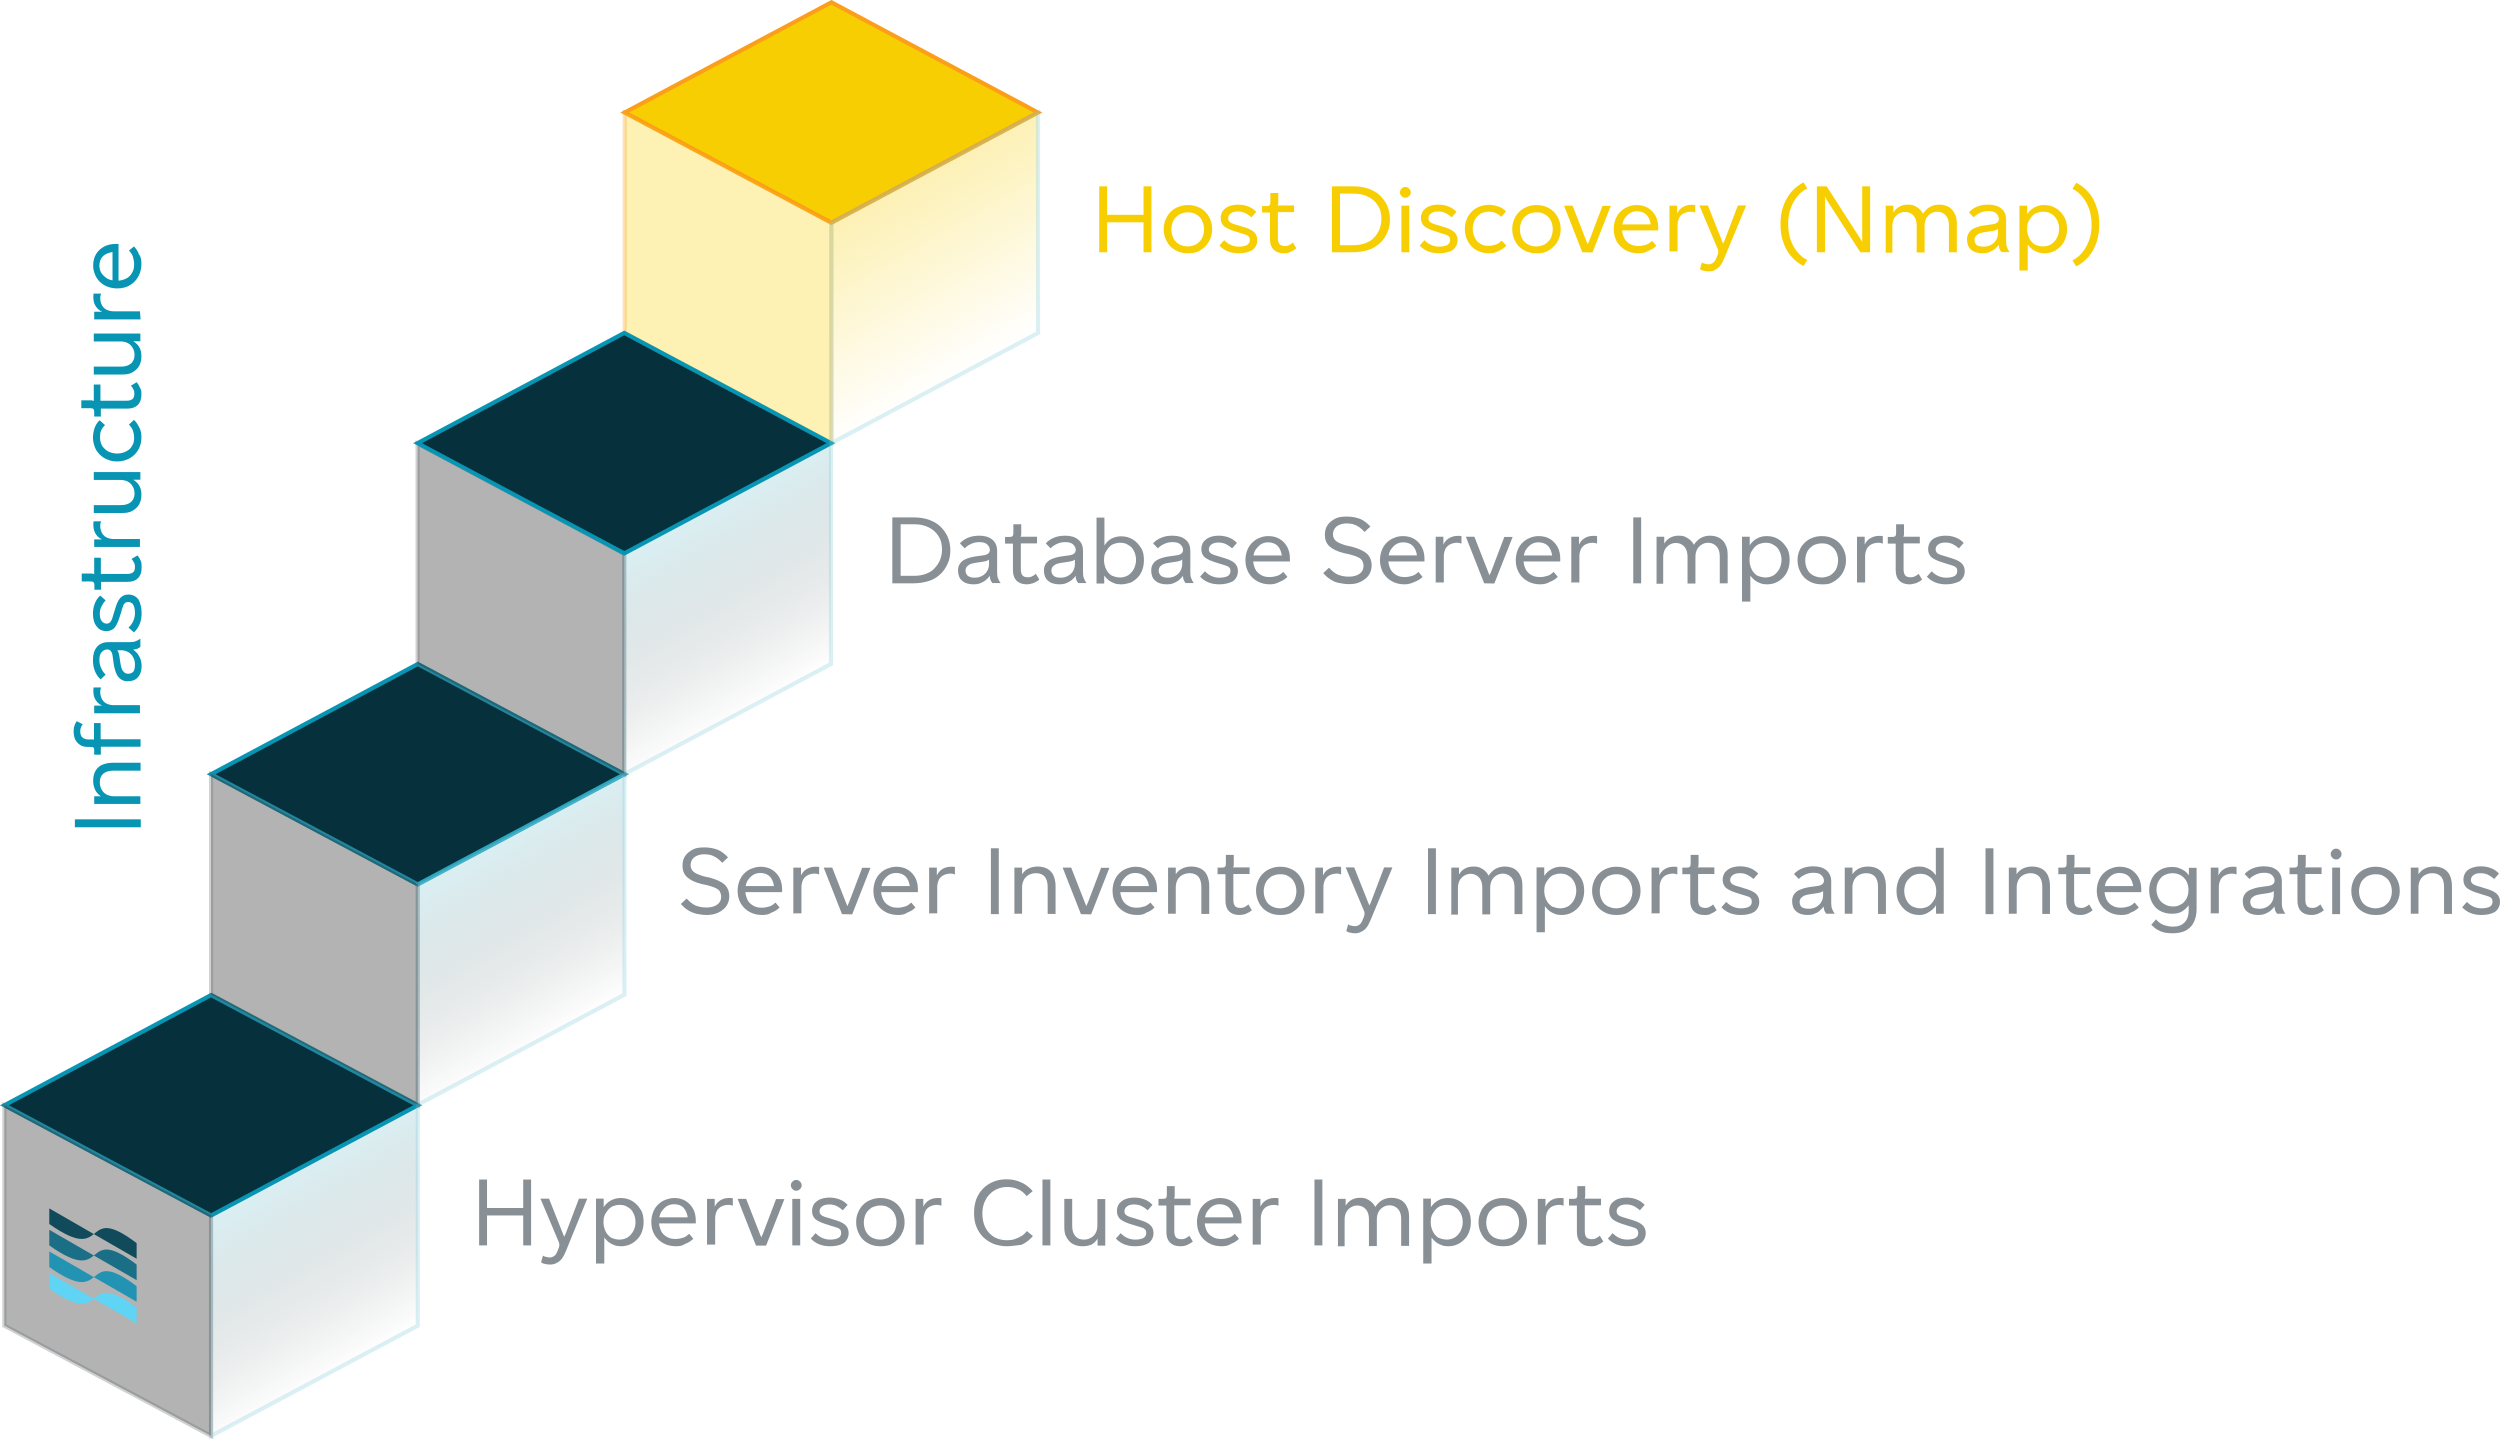 <svg xmlns="http://www.w3.org/2000/svg" xml:space="preserve" id="Layer_1" x="0" y="0" style="enable-background:new 0 0 1202.2 692.2" version="1.1" viewBox="0 0 1202.2 692.2"><style>.st1,.st5{stroke-width:2;stroke-miterlimit:10}.st1{fill:#06313c;stroke:#0894b3}.st5{opacity:.3;stroke:#5d656a;enable-background:new}.st8{fill:#f7ce02}.st9{fill:#889096}.st10{fill:#0894b3}</style><linearGradient id="SVGID_1_" x1="127.326" x2="175.125" y1="518.629" y2="435.838" gradientTransform="matrix(1 0 0 -1 0 1088.267)" gradientUnits="userSpaceOnUse"><stop offset="0" style="stop-color:#84cdda"/><stop offset="1" style="stop-color:#000;stop-opacity:0"/></linearGradient><path d="M101.5 584.5v106l99.4-53v-106l-99.4 53z" style="opacity:.3;fill:url(#SVGID_1_);stroke:#84cdda;stroke-width:2;stroke-miterlimit:10;enable-background:new"/><path d="m200.9 319.3-99.4 53 99.4 53 99.4-53-99.4-53zM101.5 478.5l-99.4 53 99.4 53 99.4-53-99.4-53z" class="st1"/><linearGradient id="SVGID_00000033353705649395204900000006911769733148397987_" x1="226.726" x2="274.525" y1="677.829" y2="595.038" gradientTransform="matrix(1 0 0 -1 0 1088.267)" gradientUnits="userSpaceOnUse"><stop offset="0" style="stop-color:#84cdda"/><stop offset="1" style="stop-color:#000;stop-opacity:0"/></linearGradient><path d="M200.9 425.3v106l99.4-53v-106l-99.4 53z" style="opacity:.3;fill:url(#SVGID_00000033353705649395204900000006911769733148397987_);stroke:#84cdda;stroke-width:2;stroke-miterlimit:10;enable-background:new"/><linearGradient id="SVGID_00000093157615659942642200000009416728266555971757_" x1="326.026" x2="373.825" y1="836.829" y2="754.038" gradientTransform="matrix(1 0 0 -1 0 1088.267)" gradientUnits="userSpaceOnUse"><stop offset="0" style="stop-color:#84cdda"/><stop offset="1" style="stop-color:#000;stop-opacity:0"/></linearGradient><path d="M300.2 266.3v106l99.4-53v-106l-99.4 53z" style="opacity:.3;fill:url(#SVGID_00000093157615659942642200000009416728266555971757_);stroke:#84cdda;stroke-width:2;stroke-miterlimit:10;enable-background:new"/><path d="m399.8 1.1-99.4 53 99.4 53 99.3-53-99.3-53z" style="fill:#f7ce02;stroke:#fb9f1b;stroke-width:2;stroke-miterlimit:10"/><path d="m200.9 425.3-99.4-53v106l99.4 53v-106zM101.5 584.5l-99.4-53v106l99.4 53v-106z" class="st5"/><path d="m399.8 107.1-99.4-53v106l99.4 53v-106z" style="opacity:.3;fill:#f7ce02;stroke:#fb9f1b;stroke-width:2;stroke-miterlimit:10;enable-background:new"/><path d="m300.2 266.3-99.4-53v106l99.4 53v-106z" class="st5"/><path d="m300.2 160.1-99.4 53 99.4 53 99.4-53-99.4-53z" class="st1"/><linearGradient id="SVGID_00000177458823477403352510000005976632503640720804_" x1="425.626" x2="473.425" y1="92.238" y2="175.029" gradientUnits="userSpaceOnUse"><stop offset="0" style="stop-color:#f7ce02"/><stop offset="1" style="stop-color:#f7ce02;stop-opacity:0"/></linearGradient><path d="M399.8 107.1v106l99.4-53v-106l-99.4 53z" style="opacity:.3;fill:url(#SVGID_00000177458823477403352510000005976632503640720804_);stroke:#84cdda;stroke-width:2;stroke-miterlimit:10;enable-background:new"/><path d="M528.6 121.3V89.6h3.8v31.7h-3.8zm2.9-14.4v-3.6h18.8v3.6h-18.8zm18.4 14.4V89.6h3.8v31.7h-3.8zM571.2 121.8c-2.3 0-4.3-.5-6-1.5-1.8-1-3.2-2.4-4.1-4.2-1-1.8-1.5-3.7-1.5-5.9 0-1.7.3-3.2.9-4.6.6-1.4 1.4-2.7 2.4-3.7s2.3-1.9 3.7-2.4c1.4-.6 2.9-.9 4.7-.9 2.3 0 4.2.5 6 1.5s3.1 2.4 4.1 4.2c1 1.8 1.5 3.7 1.5 5.9 0 1.7-.3 3.2-.9 4.6-.6 1.4-1.4 2.7-2.4 3.7s-2.3 1.9-3.7 2.6c-1.4.5-3.1.7-4.7.7zm0-3.3c1.5 0 2.8-.4 4-1 1.1-.8 2.2-1.7 2.8-2.9.6-1.3 1-2.7 1-4.3 0-1.7-.4-3.1-1-4.3-.6-1.3-1.7-2.3-2.8-2.9-1.1-.8-2.6-1-4-1-1.5 0-2.8.4-4.1 1-1.1.8-2.2 1.7-2.8 2.9-.6 1.3-1 2.7-1 4.3 0 1.7.4 3.1 1 4.3.6 1.3 1.7 2.3 2.8 2.9 1.3.7 2.6 1 4.1 1zM595.7 121.8c-1.9 0-3.7-.3-5.2-.9s-2.9-1.5-4.1-2.8l2.3-2.6c1 1 2 1.8 3.2 2.3 1.1.5 2.4.8 3.8.8 1.7 0 3.1-.3 4-.8s1.3-1.4 1.3-2.4c0-.6-.1-1.1-.4-1.5-.3-.4-.8-.8-1.5-1-.8-.3-1.8-.6-3.2-1l-.9-.3c-2.8-.8-4.9-1.7-6.1-2.6-1.3-1-1.9-2.4-1.9-4.2 0-1.3.4-2.4 1-3.4.8-.9 1.7-1.7 2.9-2.2 1.3-.5 2.8-.8 4.5-.8 1.8 0 3.4.3 4.9.9 1.4.5 2.7 1.4 3.8 2.6l-2.3 2.6c-1-.9-1.9-1.5-2.9-2s-2.2-.8-3.6-.8c-1.5 0-2.7.3-3.4.9-.8.5-1.3 1.4-1.3 2.4 0 .9.4 1.5 1.1 2s2.2 1 4.2 1.5l.9.3c2.8.8 4.7 1.5 6 2.6 1.1.9 1.8 2.3 1.8 4 0 2-.8 3.7-2.4 4.9-1.6.9-3.8 1.5-6.5 1.5zM617.4 121.8c-2.2 0-3.8-.6-5-1.8-1.1-1.1-1.7-2.8-1.7-5v-12.8h-3.8v-3.1h2.3c.6 0 1-.1 1.3-.4s.4-.8.4-1.4v-4.5h3.8v4.3c0 .5 0 .8-.1 1.1 0 .3-.1.5-.3.6h8v3.2h-7.8v12.5c0 1.4.3 2.3.8 2.9s1.4.9 2.6.9c.8 0 1.4-.1 1.9-.4s1.3-.6 1.9-1.3l1.7 2.8c-.9.8-1.9 1.3-2.8 1.7-.9.6-2.1.7-3.2.7zM640.5 121.3V89.6h10.3c2.7 0 5 .4 7.2 1.1 2.2.8 4 1.8 5.5 3.2s2.7 3.1 3.6 5c.8 1.9 1.3 4.1 1.3 6.5s-.4 4.6-1.3 6.5c-.9 1.9-2 3.7-3.6 5.1s-3.4 2.6-5.5 3.2c-2 .6-4.5 1.1-7.2 1.1h-10.3zm3.9-3.4h6.5c2 0 3.8-.3 5.5-.9s3.1-1.4 4.2-2.6c1.1-1.1 2-2.4 2.7-4 .6-1.5 1-3.2 1-5.1 0-2.6-.5-4.7-1.7-6.5-1.1-1.8-2.7-3.2-4.7-4.2s-4.3-1.5-7-1.5h-6.5v24.8zM675.8 95.1c-.8 0-1.3-.3-1.8-.8s-.8-1.1-.8-1.8c0-.8.3-1.3.8-1.8s1-.8 1.8-.8 1.3.3 1.8.8.8 1 .8 1.8-.3 1.3-.8 1.8c-.5.6-1.2.8-1.8.8zm-1.9 26.2V98.9h3.8v22.4h-3.8zM692 121.8c-1.9 0-3.7-.3-5.2-.9s-2.9-1.5-4.1-2.8l2.3-2.6c1 1 2 1.8 3.2 2.3 1.1.5 2.4.8 3.8.8 1.7 0 3.1-.3 4-.8s1.3-1.4 1.3-2.4c0-.6-.1-1.1-.4-1.5-.3-.4-.8-.8-1.5-1-.8-.3-1.8-.6-3.2-1l-.9-.3c-2.8-.8-4.9-1.7-6.1-2.6-1.3-1-1.9-2.4-1.9-4.2 0-1.3.4-2.4 1-3.4.8-.9 1.7-1.7 2.9-2.2 1.3-.5 2.8-.8 4.5-.8 1.8 0 3.4.3 4.9.9 1.4.6 2.7 1.4 3.8 2.6l-2.3 2.6c-1-.9-1.9-1.5-2.9-2s-2.2-.8-3.6-.8c-1.5 0-2.7.3-3.4.9-.8.5-1.3 1.4-1.3 2.4 0 .9.4 1.5 1.1 2 .8.5 2.2 1 4.2 1.5l.9.3c2.8.8 4.7 1.5 6 2.6 1.1.9 1.8 2.3 1.8 4 0 2-.8 3.7-2.4 4.9-1.5.9-3.7 1.5-6.5 1.5zM715.9 121.8c-2.2 0-4.1-.5-5.9-1.5s-3.1-2.4-4.1-4.2c-1-1.8-1.5-3.7-1.5-6 0-1.7.3-3.2.9-4.6.5-1.4 1.4-2.7 2.4-3.7s2.2-1.9 3.6-2.4 2.9-.9 4.5-.9c1.7 0 3.2.3 4.7.8s2.7 1.3 3.7 2.4l-2.3 2.6c-.9-.9-1.8-1.5-2.7-1.9s-2-.6-3.3-.6c-1.5 0-2.8.4-4 1-1.1.8-2 1.7-2.7 2.9-.6 1.3-1 2.7-1 4.3 0 1.7.4 3.1 1 4.3.6 1.3 1.5 2.3 2.7 2.9 1.1.8 2.4 1 4 1 1.3 0 2.4-.3 3.4-.6s1.9-1 2.8-1.9l2.3 2.4c-1 1.1-2.3 1.9-3.7 2.6-1.6.9-3.1 1.1-4.8 1.1zM738.8 121.8c-2.3 0-4.3-.5-6-1.5-1.8-1-3.2-2.4-4.1-4.2-1-1.8-1.5-3.7-1.5-5.9 0-1.7.3-3.2.9-4.6.5-1.4 1.4-2.7 2.4-3.7s2.3-1.9 3.7-2.4c1.4-.6 2.9-.9 4.7-.9 2.3 0 4.2.5 6 1.5s3.1 2.4 4.1 4.2c1 1.8 1.5 3.7 1.5 5.9 0 1.7-.3 3.2-.9 4.6-.5 1.4-1.4 2.7-2.4 3.7s-2.3 1.9-3.7 2.6c-1.4.6-3.1.7-4.7.7zm0-3.3c1.5 0 2.8-.4 4.1-1 1.1-.8 2.2-1.7 2.8-2.9.6-1.3 1-2.7 1-4.3 0-1.7-.4-3.1-1-4.3-.6-1.3-1.7-2.3-2.8-2.9-1.1-.8-2.6-1-4.1-1s-2.8.4-4.1 1c-1.1.8-2.2 1.7-2.8 2.9-.6 1.3-1 2.7-1 4.3 0 1.7.4 3.1 1 4.3.6 1.3 1.7 2.3 2.8 2.9 1.3.7 2.5 1 4.1 1zM760.9 121.3l-8.8-22.4h4.1l6.5 16.6c.1.4.3.8.4 1 .1.3.3.5.4 1 .1-.4.3-.8.4-1 .1-.3.3-.6.4-.9l6.3-16.6h4l-8.8 22.4-4.9-.1zM787.8 121.8c-2.3 0-4.3-.5-6.1-1.5s-3.2-2.4-4.2-4.1c-1-1.8-1.5-3.8-1.5-6 0-1.7.3-3.2.8-4.6s1.3-2.7 2.3-3.7 2.2-1.9 3.6-2.4c1.3-.6 2.8-.9 4.3-.9 2.2 0 4 .5 5.5 1.4s2.7 2.2 3.6 3.8c.9 1.7 1.3 3.6 1.3 5.7v1.3h-18.3v-2.9h14.7c-.3-1.9-.9-3.4-2-4.6-1.1-1.1-2.7-1.7-4.6-1.7-1.4 0-2.7.4-3.7 1.1-1.1.8-1.9 1.8-2.6 2.9-.6 1.3-.9 2.7-.9 4.3 0 1.7.4 3.2 1 4.5s1.7 2.3 2.8 2.9c1.3.8 2.7 1 4.2 1 1.3 0 2.6-.3 3.6-.6 1-.4 2-1 2.9-1.9l2 2.4c-1 1-2.3 1.9-3.8 2.4-1.5 1-3.2 1.2-4.9 1.2zM802.8 121.3V98.9h3.7v3.8c.5-1.1 1.3-2.2 2.4-2.9 1.1-.8 2.6-1.3 4.3-1.3h1.1c.4 0 .6.1.9.1v3.6c-.3-.1-.6-.1-1-.3-.4 0-.8-.1-1.1-.1-1.5 0-2.8.4-3.8 1-.9.6-1.7 1.5-2 2.4-.4 1-.6 2-.6 3.1v12.6h-3.8l-.1.4zM821.8 130.5c-.9 0-1.7-.1-2.4-.3-.8-.1-1.4-.4-1.9-.8l.9-3.2c.4.3.9.5 1.4.6s1.1.3 1.9.3 1.5-.3 2.2-.8c.6-.5 1.1-1.3 1.5-2.3l.6-1.5c.1-.5.3-.9.3-1.4s-.1-1.1-.5-1.9l-8.6-20.4h4.1l6.6 16.6c.1.4.3.8.4.9.1.3.1.5.3.8.1-.3.3-.6.4-.8.1-.3.3-.5.4-.9l6.3-16.6h4l-10.5 25.3c-.6 1.5-1.3 2.8-2 3.7-.8.9-1.5 1.5-2.4 1.9-.8.7-1.8.8-3 .8zM856.2 107.9c0-3.1.4-6 1.3-8.6.9-2.6 2.2-4.9 3.8-6.9 1.7-1.9 3.7-3.6 6-4.7l1.8 2.9c-1.9.9-3.6 2.3-4.9 4-1.4 1.7-2.4 3.7-3.2 5.9-.8 2.3-1.1 4.7-1.1 7.3s.4 5 1.1 7.3c.8 2.3 1.8 4.2 3.2 5.9 1.4 1.7 2.9 3.1 4.9 4l-1.8 2.9c-2.3-1.1-4.3-2.7-6-4.7-1.7-1.9-2.9-4.2-3.8-6.9-.9-2.5-1.3-5.3-1.3-8.4zM873.7 121.3V89.6h4.7l16.2 25.2c.1.3.3.5.5.8.1.3.3.5.4.8V89.6h3.8v31.7h-4.7l-16.2-25.2c-.1-.3-.3-.5-.4-.8-.1-.3-.3-.5-.4-.8v26.8h-3.9zM906.8 121.3V98.9h3.7v3.3c.8-1.3 1.7-2.2 2.8-2.8 1.1-.6 2.4-1 4-1 1.4 0 2.7.1 3.8.8 1.1.6 2.2 1.4 2.9 2.4.8 1 1.3 2.2 1.4 3.6l-1.5-.4c.4-1.4 1-2.4 1.9-3.4.8-.9 1.8-1.7 2.9-2.2 1.1-.5 2.4-.8 3.8-.8 1.8 0 3.3.4 4.6 1.1 1.3.8 2.3 1.9 2.9 3.3.8 1.4 1 3.1 1 5.1v13.4h-3.8v-13c0-2-.5-3.6-1.5-4.7s-2.4-1.8-4.1-1.8c-1.1 0-2.2.3-3.1.9-.9.5-1.7 1.4-2.2 2.3-.5 1-.8 2.2-.8 3.4v13h-3.8v-13c0-1.9-.5-3.6-1.5-4.7s-2.4-1.8-4.1-1.8c-1.1 0-2.2.3-3.1.9-.9.5-1.7 1.4-2.2 2.3-.5 1-.8 2.2-.8 3.4v13h-3.4l.2-.2zM953.4 121.8c-2.4 0-4.3-.6-5.6-1.8-1.3-1.1-1.9-2.8-1.9-4.9 0-1.3.3-2.3.9-3.2.6-.9 1.5-1.7 2.7-2.2 1.1-.5 2.7-1 4.6-1.3l3.6-.5c1.3-.1 2.2-.5 2.7-.9s.8-1 .8-1.7c0-1.1-.5-2-1.4-2.8s-2.2-1-3.8-1c-1.3 0-2.6.3-3.7.8s-2.2 1.1-3.2 2.2l-2.3-2.4c1.1-1.3 2.6-2.2 4.1-2.8 1.5-.6 3.3-.9 5.2-.9 2.7 0 4.7.6 6.3 1.9s2.3 3.1 2.3 5.4v10.2c0 1.1.1 2.2.4 2.9.3.8.6 1.5 1.3 2.4h-4c-.4-.5-.6-1-.9-1.5-.1-.5-.3-1.1-.4-2-.5.9-1.3 1.5-2 2.2-.8.6-1.7 1-2.6 1.4-1.1.4-2.1.5-3.1.5zm.5-3.2c1.4 0 2.6-.3 3.6-.9 1-.5 1.9-1.4 2.4-2.3.6-1 .9-2.2.9-3.3v-2c-.4.3-.8.5-1.1.6-.4.1-1 .3-1.7.4l-3.4.5c-1.8.3-3.1.6-3.8 1.3-.8.5-1.3 1.4-1.3 2.4 0 1.1.4 2 1.1 2.6.7.5 1.8.7 3.3.7zM971.1 130.1V98.9h3.7v4.1c.9-1.4 2.2-2.6 3.6-3.3 1.4-.8 2.9-1.1 4.6-1.1 2.2 0 4 .5 5.6 1.5 1.7 1 2.9 2.4 4 4.1 1 1.7 1.4 3.7 1.4 6 0 1.7-.3 3.2-.8 4.6s-1.3 2.7-2.3 3.7-2.2 1.9-3.4 2.4c-1.3.6-2.8.9-4.3.9-1.1 0-2.2-.1-3.2-.5s-1.9-.8-2.7-1.4-1.5-1.4-2.2-2.3v12.5h-4zm11.4-11.6c1.5 0 2.8-.4 4-1.1 1.1-.8 2-1.8 2.7-3.1.6-1.3 1-2.7 1-4.3 0-1.5-.4-3.1-1-4.2s-1.5-2.3-2.7-2.9c-1.1-.8-2.4-1.1-4-1.1-1.1 0-2.2.3-3.1.6s-1.7 1-2.4 1.8c-.6.8-1.3 1.7-1.7 2.7s-.5 2.2-.5 3.3c0 1.5.4 3.1 1 4.3.6 1.3 1.5 2.3 2.7 3.1 1.3.6 2.6.9 4 .9zM1009.5 107.9c0 3.1-.4 5.9-1.3 8.6-.9 2.7-2.2 4.9-3.8 6.9-1.7 1.9-3.6 3.6-6 4.7l-1.8-2.9c1.9-.9 3.6-2.3 4.9-4s2.4-3.7 3.2-5.9c.8-2.3 1.1-4.7 1.1-7.3 0-2.7-.4-5.1-1.1-7.3-.8-2.3-1.8-4.2-3.2-5.9-1.4-1.7-2.9-3.1-4.9-4l1.8-2.9c2.3 1.1 4.3 2.7 6 4.7 1.7 1.9 2.9 4.2 3.8 6.9.9 2.4 1.3 5.3 1.3 8.4z" class="st8"/><path d="M339.8 440c-1.8 0-3.4-.3-5-.6-1.5-.4-2.9-1-4.1-1.8-1.3-.8-2.3-1.8-3.3-2.9l2.8-2.6c1.4 1.5 2.8 2.7 4.2 3.3s3.2 1 5.4 1 3.8-.5 5.1-1.4c1.3-.9 1.9-2.2 1.9-3.8 0-.9-.3-1.8-.6-2.4s-1-1.3-2-1.7c-.9-.5-2.3-.9-4-1.4l-2.8-.6c-3.2-.8-5.5-1.9-7-3.3s-2.2-3.2-2.2-5.5c0-1.8.4-3.4 1.3-4.7s2.2-2.3 3.7-3.1c1.5-.8 3.4-1 5.6-1 2.3 0 4.3.4 6.3 1.1 1.9.8 3.4 2 5 3.7l-2.8 2.6c-.9-1-1.8-1.8-2.7-2.4s-1.8-1-2.7-1.3c-1-.3-2-.4-3.3-.4-1.9 0-3.4.5-4.7 1.4-1.1.9-1.8 2.2-1.8 3.8 0 1.3.5 2.4 1.4 3.2.9.8 2.6 1.5 4.9 2.2l2.8.6c3.3.9 5.7 2 7.3 3.4 1.4 1.4 2.2 3.3 2.2 5.6 0 1.8-.5 3.3-1.4 4.7-.9 1.3-2.2 2.3-3.8 3.1-1.6.8-3.5 1.2-5.7 1.2zM366.5 440c-2.3 0-4.3-.5-6.1-1.5-1.8-1-3.2-2.4-4.2-4.1s-1.5-3.8-1.5-6c0-1.7.3-3.2.8-4.6s1.3-2.7 2.3-3.7 2.2-1.9 3.6-2.4 2.8-.9 4.3-.9c2.2 0 4 .5 5.5 1.4s2.7 2.2 3.6 3.8c.9 1.7 1.3 3.6 1.3 5.7v1.3h-18.3v-2.9h14.4c-.3-1.9-.9-3.4-2-4.6-1.1-1.1-2.7-1.7-4.6-1.7-1.4 0-2.7.4-3.7 1.1-1.1.8-1.9 1.8-2.6 2.9-.6 1.3-.9 2.7-.9 4.3 0 1.7.4 3.2 1 4.5s1.7 2.3 2.8 2.9c1.3.8 2.7 1 4.2 1 1.3 0 2.6-.3 3.6-.6s2-1 2.9-1.9l2 2.4c-1 1-2.3 1.9-3.8 2.4-1.4 1-2.9 1.2-4.6 1.2zM381.5 439.6v-22.4h3.7v3.8c.5-1.1 1.3-2.2 2.4-2.9s2.6-1.3 4.3-1.3h1.1c.4 0 .6.1.9.1v3.6c-.3-.1-.6-.1-1-.3-.4 0-.8-.1-1.1-.1-1.5 0-2.8.4-3.8 1-.9.6-1.7 1.5-2 2.4-.4 1-.6 2-.6 3.1v12.6h-3.8v.4h-.1zM404.9 439.6l-8.8-22.4h4.1l6.5 16.6c.1.4.3.8.4 1 .1.3.3.5.4 1 .1-.4.3-.8.4-1 .1-.3.3-.6.4-.9l6.3-16.6h4l-8.8 22.4-4.9-.1zM431.8 440c-2.3 0-4.3-.5-6.1-1.5-1.8-1-3.2-2.4-4.2-4.1s-1.5-3.8-1.5-6c0-1.7.3-3.2.8-4.6s1.3-2.7 2.3-3.7 2.2-1.9 3.6-2.4 2.8-.9 4.3-.9c2.2 0 4 .5 5.5 1.4s2.7 2.2 3.6 3.8c.9 1.7 1.3 3.6 1.3 5.7v1.3h-18.3v-2.9h14.4c-.3-1.9-.9-3.4-2-4.6-1.1-1.1-2.7-1.7-4.6-1.7-1.4 0-2.7.4-3.7 1.1-1.1.8-1.9 1.8-2.6 2.9-.6 1.3-.9 2.7-.9 4.3 0 1.7.4 3.2 1 4.5s1.7 2.3 2.8 2.9c1.3.8 2.7 1 4.2 1 1.3 0 2.6-.3 3.6-.6s2-1 2.9-1.9l2 2.4c-1 1-2.3 1.9-3.8 2.4-1.3 1-2.8 1.2-4.6 1.2zM446.8 439.6v-22.4h3.7v3.8c.5-1.1 1.3-2.2 2.4-2.9 1.1-.8 2.6-1.3 4.3-1.3h1.1c.4 0 .6.1.9.1v3.6c-.3-.1-.6-.1-1-.3-.4 0-.8-.1-1.1-.1-1.5 0-2.8.4-3.8 1-.9.6-1.7 1.5-2 2.4-.4 1-.6 2-.6 3.1v12.6h-3.8v.4h-.1zM476.5 439.6v-31.7h3.8v31.7h-3.8zM487.8 439.6v-22.4h3.7v3.2c.9-1.3 1.9-2.2 3.2-2.8s2.7-.9 4.3-.9c1.8 0 3.4.4 4.7 1.1 1.3.8 2.3 1.8 2.9 3.2s1 3.1 1 5.1v13.4h-3.8v-13c0-2.2-.5-3.8-1.4-4.9s-2.3-1.7-4.2-1.7c-1.3 0-2.4.3-3.4.8s-1.8 1.3-2.4 2.3c-.5 1-.9 2.2-.9 3.4v13h-3.7v.2zM519.8 439.6l-8.8-22.4h4.1l6.5 16.6c.1.4.3.8.4 1 .1.3.3.5.4 1 .1-.4.3-.8.4-1s.3-.6.4-.9l6.3-16.6h4l-8.8 22.4-4.9-.1zM546.8 440c-2.3 0-4.3-.5-6.1-1.5s-3.2-2.4-4.2-4.1-1.5-3.8-1.5-6c0-1.7.3-3.2.8-4.6s1.3-2.7 2.3-3.7 2.2-1.9 3.6-2.4 2.8-.9 4.3-.9c2.2 0 4 .5 5.5 1.4s2.7 2.2 3.6 3.8c.9 1.7 1.3 3.6 1.3 5.7v1.3h-18.3v-2.9h14.4c-.3-1.9-.9-3.4-2-4.6-1.1-1.1-2.7-1.7-4.6-1.7-1.4 0-2.7.4-3.7 1.1-1.1.8-1.9 1.8-2.6 2.9-.6 1.3-.9 2.7-.9 4.3 0 1.7.4 3.2 1 4.5s1.7 2.3 2.8 2.9c1.3.8 2.7 1 4.2 1 1.3 0 2.6-.3 3.6-.6s2-1 2.9-1.9l2 2.4c-1 1-2.3 1.9-3.8 2.4-1.3 1-2.8 1.2-4.6 1.2zM561.7 439.6v-22.4h3.7v3.2c.9-1.3 1.9-2.2 3.2-2.8 1.3-.6 2.7-.9 4.3-.9 1.8 0 3.4.4 4.7 1.1 1.3.8 2.3 1.8 2.9 3.2.6 1.4 1 3.1 1 5.1v13.4h-3.8v-13c0-2.2-.5-3.8-1.4-4.9-.9-1-2.3-1.7-4.2-1.7-1.3 0-2.4.3-3.4.8s-1.8 1.3-2.4 2.3c-.5 1-.9 2.2-.9 3.4v13h-3.7v.2zM596 440c-2.2 0-3.8-.6-5-1.8-1.1-1.1-1.7-2.8-1.7-5v-12.8h-3.8v-3.2h2.3c.6 0 1-.1 1.3-.4s.4-.8.4-1.4v-4.3h3.8v4.3c0 .5 0 .8-.1 1.1-.1.4-.1.5-.3.6h8v3.2h-7.8v12.5c0 1.4.3 2.3.8 2.9s1.4.9 2.6.9c.8 0 1.4-.1 1.9-.4s1.3-.6 1.9-1.3l1.7 2.8c-.9.8-1.9 1.3-2.8 1.7s-2.2.6-3.2.6zM615.6 440c-2.3 0-4.3-.5-6-1.5-1.8-1-3.2-2.4-4.1-4.2-.9-1.8-1.5-3.7-1.5-5.9 0-1.7.3-3.2.9-4.6.5-1.4 1.4-2.7 2.4-3.7s2.3-1.9 3.7-2.4c1.4-.6 2.9-.9 4.7-.9 2.3 0 4.2.5 6 1.5s3.1 2.4 4.1 4.2c1 1.8 1.5 3.7 1.5 5.9 0 1.7-.3 3.2-.9 4.6-.5 1.4-1.4 2.7-2.4 3.7s-2.3 1.9-3.7 2.6c-1.5.5-3 .7-4.7.7zm0-3.2c1.5 0 2.8-.4 4-1 1.1-.8 2.2-1.7 2.8-2.9.6-1.3 1-2.7 1-4.3 0-1.7-.4-3.1-1-4.3-.6-1.3-1.7-2.3-2.8-2.9-1.1-.8-2.6-1-4-1-1.5 0-2.8.4-4.1 1-1.1.8-2.2 1.7-2.8 2.9-.6 1.3-1 2.7-1 4.3 0 1.7.4 3.1 1 4.3.6 1.3 1.7 2.3 2.8 2.9 1.2.6 2.6 1 4.1 1zM632.5 439.6v-22.4h3.7v3.8c.5-1.1 1.3-2.2 2.4-2.9s2.6-1.3 4.3-1.3h1.1c.4 0 .6.1.9.1v3.6c-.3-.1-.6-.1-1-.3-.4-.1-.8-.1-1.1-.1-1.5 0-2.8.4-3.8 1-.9.6-1.7 1.5-2 2.4-.4 1-.6 2-.6 3.1v12.6h-3.8l-.1.4zM651.7 448.8c-.9 0-1.7-.1-2.4-.3-.8-.1-1.4-.4-1.9-.8l.9-3.2c.4.3.9.5 1.4.6s1.1.3 1.9.3 1.5-.3 2.2-.8c.6-.5 1.1-1.3 1.5-2.3l.6-1.5c.1-.5.3-.9.3-1.4s-.1-1.1-.5-1.9l-8.6-20.4h4.1l6.6 16.6c.1.4.3.8.4.9.1.3.1.5.3.8.1-.3.3-.6.4-.8.1-.1.3-.5.4-.9l6.3-16.6h4l-10.5 25.3c-.6 1.5-1.3 2.8-2 3.7s-1.5 1.5-2.4 1.9c-1 .6-2 .8-3 .8zM686.7 439.6v-31.7h3.8v31.7h-3.8zM697.9 439.6v-22.4h3.7v3.3c.8-1.3 1.7-2.2 2.8-2.8 1.1-.6 2.4-1 4-1 1.4 0 2.7.1 3.8.8 1.1.5 2.2 1.4 2.9 2.4.8 1 1.3 2.2 1.4 3.6l-1.5-.4c.4-1.4 1-2.4 1.9-3.4s1.8-1.7 2.9-2.2c1.1-.5 2.4-.8 3.8-.8 1.8 0 3.3.4 4.6 1.1 1.3.8 2.3 1.9 2.9 3.3.8 1.4 1 3.1 1 5.1v13.4h-3.8v-13c0-2-.5-3.6-1.5-4.7s-2.4-1.8-4.1-1.8c-1.1 0-2.2.3-3.1.9-.9.5-1.7 1.4-2.2 2.3-.5 1-.8 2.2-.8 3.4v13h-3.8v-13c0-1.9-.5-3.6-1.5-4.7s-2.4-1.8-4.1-1.8c-1.1 0-2.2.3-3.1.9-.9.5-1.7 1.4-2.2 2.3-.5 1-.8 2.2-.8 3.4v13h-3.4v-.2h.2zM738.9 448.3v-31.2h3.7v4.1c.9-1.4 2.2-2.6 3.6-3.3 1.4-.8 2.9-1.1 4.6-1.1 2.2 0 4 .5 5.6 1.5 1.7 1 2.9 2.4 4 4.1 1 1.7 1.4 3.7 1.4 6 0 1.7-.3 3.2-.8 4.6s-1.3 2.7-2.3 3.7-2.2 1.9-3.4 2.4c-1.3.6-2.8.9-4.3.9-1.1 0-2.2-.1-3.2-.5s-1.9-.8-2.7-1.4-1.5-1.4-2.2-2.3v12.5h-4zm11.4-11.5c1.5 0 2.8-.4 4-1.1 1.1-.8 2-1.8 2.7-3.1.6-1.3 1-2.7 1-4.3 0-1.5-.4-3.1-1-4.2s-1.5-2.3-2.7-2.9c-1.1-.8-2.4-1.1-4-1.1-1.1 0-2.2.3-3.1.6s-1.7 1-2.4 1.8c-.6.8-1.3 1.7-1.7 2.7s-.5 2.2-.5 3.3c0 1.5.4 3.1 1 4.3.6 1.3 1.5 2.3 2.7 3.1 1.3.5 2.6.9 4 .9zM777.2 440c-2.3 0-4.3-.5-6-1.5-1.8-1-3.2-2.4-4.1-4.2-.9-1.8-1.5-3.7-1.5-5.9 0-1.7.3-3.2.9-4.6.5-1.4 1.4-2.7 2.4-3.7s2.3-1.9 3.7-2.4c1.4-.6 2.9-.9 4.7-.9 2.3 0 4.2.5 6 1.5s3.1 2.4 4.1 4.2c1 1.8 1.5 3.7 1.5 5.9 0 1.7-.3 3.2-.9 4.6-.5 1.4-1.4 2.7-2.4 3.7s-2.3 1.9-3.7 2.6c-1.3.5-3 .7-4.7.7zm0-3.2c1.5 0 2.8-.4 4-1 1.1-.8 2.2-1.7 2.8-2.9.6-1.3 1-2.7 1-4.3 0-1.7-.4-3.1-1-4.3-.6-1.3-1.7-2.3-2.8-2.9-1.1-.8-2.6-1-4-1-1.5 0-2.8.4-4.1 1-1.1.8-2.2 1.7-2.8 2.9-.6 1.3-1 2.7-1 4.3 0 1.7.4 3.1 1 4.3.6 1.3 1.7 2.3 2.8 2.9 1.3.6 2.6 1 4.1 1zM794.2 439.6v-22.4h3.7v3.8c.5-1.1 1.3-2.2 2.4-2.9 1.1-.8 2.6-1.3 4.3-1.3h1.1c.4 0 .6.1.9.1v3.6c-.3-.1-.6-.1-1-.3-.4 0-.8-.1-1.1-.1-1.5 0-2.8.4-3.8 1-.9.6-1.7 1.5-2 2.4-.4 1-.6 2-.6 3.1v12.6h-3.8l-.1.4zM819.5 440c-2.2 0-3.8-.6-5-1.8-1.1-1.1-1.7-2.8-1.7-5v-12.8H809v-3.2h2.3c.6 0 1-.1 1.3-.4s.4-.8.4-1.4v-4.3h3.8v4.3c0 .5 0 .8-.1 1.1 0 .3-.1.5-.3.6h8v3.2h-7.8v12.5c0 1.4.3 2.3.8 2.9s1.4.9 2.6.9c.8 0 1.4-.1 1.9-.4s1.3-.6 1.9-1.3l1.7 2.8c-.9.8-1.9 1.3-2.8 1.7-.9.6-2 .6-3.2.6zM837.1 440c-1.9 0-3.7-.3-5.2-.9s-2.9-1.5-4.1-2.8l2.3-2.6c1 1 2 1.8 3.2 2.3 1.1.5 2.4.8 3.8.8 1.7 0 3.1-.3 4-.8s1.3-1.4 1.3-2.4c0-.6-.1-1.1-.4-1.5-.3-.4-.8-.8-1.5-1-.8-.3-1.8-.6-3.2-1l-.9-.3c-2.8-.8-4.9-1.7-6.1-2.6-1.3-1-1.9-2.4-1.9-4.2 0-1.3.4-2.4 1-3.4.8-.9 1.7-1.7 2.9-2.2s2.8-.8 4.5-.8c1.8 0 3.4.3 4.9.9 1.4.6 2.7 1.4 3.8 2.6l-2.3 2.6c-1-.9-1.9-1.5-2.9-2s-2.2-.8-3.6-.8c-1.5 0-2.7.3-3.4.9-.8.5-1.3 1.4-1.3 2.4 0 .9.4 1.5 1.1 2s2.2 1 4.2 1.5l.9.3c2.8.8 4.7 1.5 6 2.6 1.1.9 1.8 2.3 1.8 4 0 2-.8 3.7-2.4 4.9-1.6 1-3.8 1.5-6.5 1.5zM869.3 440c-2.4 0-4.3-.6-5.6-1.8-1.3-1.1-1.9-2.8-1.9-4.9 0-1.3.3-2.3.9-3.2.6-.9 1.5-1.7 2.7-2.2s2.7-1 4.6-1.3l3.6-.5c1.3-.1 2.2-.5 2.7-.9s.8-1 .8-1.7c0-1.1-.5-2-1.4-2.8s-2.2-1-3.8-1c-1.3 0-2.6.3-3.7.8s-2.2 1.1-3.2 2.2l-2.3-2.4c1.1-1.3 2.6-2.2 4.1-2.8 1.5-.6 3.3-.9 5.2-.9 2.7 0 4.7.6 6.3 1.9 1.5 1.3 2.3 3.1 2.3 5.4v10.2c0 1.1.1 2.2.4 2.9s.6 1.5 1.3 2.4h-4.1c-.4-.5-.6-1-.9-1.5-.1-.5-.3-1.1-.4-2-.5.9-1.3 1.5-2 2.2s-1.7 1-2.6 1.4-1.9.5-3 .5zm.5-3c1.4 0 2.6-.3 3.6-.9 1-.5 1.9-1.4 2.4-2.3.6-1 .9-2.2.9-3.3v-2c-.4.3-.8.5-1.1.6s-1 .3-1.7.4l-3.4.5c-1.8.3-3.1.6-3.8 1.3-.8.5-1.3 1.4-1.3 2.4 0 1.1.4 2 1.1 2.6.8.4 1.8.7 3.3.7zM887.1 439.6v-22.4h3.7v3.2c.9-1.3 1.9-2.2 3.2-2.8s2.7-.9 4.3-.9c1.8 0 3.4.4 4.7 1.1 1.3.8 2.3 1.8 2.9 3.2.6 1.4 1 3.1 1 5.1v13.4h-3.8v-13c0-2.2-.5-3.8-1.4-4.9-.9-1-2.3-1.7-4.2-1.7-1.3 0-2.4.3-3.4.8s-1.8 1.3-2.4 2.3c-.5 1-.9 2.2-.9 3.4v13h-3.7v.2zM923 440c-2.2 0-4-.5-5.6-1.5-1.7-1-2.9-2.4-4-4.2s-1.4-3.7-1.4-6c0-1.7.3-3.2.8-4.6s1.3-2.7 2.3-3.7 2.2-1.9 3.4-2.4c1.3-.6 2.8-.9 4.3-.9 1.1 0 2.2.1 3.2.5s1.9.8 2.7 1.4c.9.6 1.5 1.4 2.2 2.3v-13.2h3.8v31.7H931v-4.1c-.9 1.5-2.2 2.6-3.6 3.4-1.3.9-2.8 1.3-4.4 1.3zm.4-3.2c1.1 0 2.2-.3 3.1-.6.9-.4 1.7-1 2.4-1.8.6-.8 1.3-1.7 1.7-2.7s.5-2.2.5-3.3c0-1.5-.4-3.1-1-4.2s-1.5-2.3-2.7-2.9c-1.1-.8-2.4-1.1-4-1.1-1.5 0-2.8.4-4 1.1-1.1.8-2 1.8-2.7 2.9-.6 1.1-1 2.7-1 4.2s.4 3.1 1 4.3c.6 1.3 1.5 2.3 2.7 3.1 1.3.6 2.6 1 4 1zM954.8 439.6v-31.7h3.8v31.7h-3.8zM966 439.6v-22.4h3.7v3.2c.9-1.3 1.9-2.2 3.2-2.8 1.3-.6 2.7-.9 4.3-.9 1.8 0 3.4.4 4.7 1.1 1.3.8 2.3 1.8 2.9 3.2.6 1.4 1 3.1 1 5.1v13.4h-3.7v-13c0-2.2-.5-3.8-1.4-4.9-.9-1-2.3-1.7-4.2-1.7-1.3 0-2.4.3-3.4.8s-1.8 1.3-2.4 2.3c-.5 1-.9 2.2-.9 3.4v13H966v.2zM1000.3 440c-2.2 0-3.8-.6-5-1.8-1.1-1.1-1.7-2.8-1.7-5v-12.8h-3.8v-3.2h2.3c.6 0 1-.1 1.3-.4s.4-.8.4-1.4v-4.3h3.8v4.3c0 .5 0 .8-.1 1.1 0 .3-.1.5-.3.6h8v3.2h-7.8v12.5c0 1.4.3 2.3.8 2.9s1.3.9 2.6.9c.8 0 1.4-.1 1.9-.4.6-.3 1.3-.6 1.9-1.3l1.7 2.8c-.9.8-1.9 1.3-2.8 1.7-1.2.5-2.2.6-3.2.6zM1020.1 440c-2.3 0-4.3-.5-6.1-1.5s-3.2-2.4-4.2-4.1c-1-1.8-1.5-3.8-1.5-6 0-1.7.3-3.2.8-4.6s1.3-2.7 2.3-3.7 2.2-1.9 3.6-2.4c1.3-.6 2.8-.9 4.3-.9 2.2 0 4 .5 5.5 1.4 1.5.9 2.7 2.2 3.6 3.8.9 1.7 1.3 3.6 1.3 5.7v1.3h-18.3v-2.9h14.4c-.3-1.9-.9-3.4-2-4.6-1.1-1.1-2.7-1.7-4.6-1.7-1.4 0-2.7.4-3.7 1.1-1.1.8-1.9 1.8-2.6 2.9-.6 1.3-.9 2.7-.9 4.3 0 1.7.4 3.2 1 4.5s1.7 2.3 2.8 2.9c1.3.8 2.7 1 4.2 1 1.3 0 2.6-.3 3.6-.6s2-1 2.9-1.9l2 2.4c-1 1-2.3 1.9-3.8 2.4-1.3 1-3 1.2-4.6 1.2zM1044.9 448.8c-1.5 0-2.9-.1-4.2-.4-1.3-.3-2.4-.8-3.4-1.4s-1.9-1.4-2.8-2.3l2.3-2.6c.9 1.1 2 2 3.4 2.6 1.4.5 2.9.9 4.7.9 2.4 0 4.2-.6 5.6-2s2-3.4 2-6v-2.3c-.9 1.3-2 2.3-3.4 3.1-1.4.8-2.9 1-4.7 1-2.2 0-4.1-.5-5.7-1.4-1.7-.9-2.9-2.3-3.8-4s-1.4-3.6-1.4-5.9c0-1.7.3-3.2.8-4.5.5-1.4 1.3-2.6 2.3-3.6s2.2-1.8 3.4-2.3c1.3-.5 2.8-.8 4.5-.8 1.1 0 2.3.1 3.2.5 1 .3 1.9.8 2.7 1.3.8.6 1.5 1.3 2.2 2.2v-3.6h3.7v19.8c0 2.6-.5 4.7-1.4 6.5s-2.3 3.1-4 4c-1.8.8-3.8 1.2-6 1.2zm0-12.9c1.1 0 2.2-.1 3.1-.6.9-.4 1.8-.9 2.4-1.7.6-.8 1.3-1.5 1.5-2.6.4-1 .5-2 .5-3.2 0-1.5-.4-2.9-1-4.1-.6-1.1-1.5-2-2.7-2.8-1.1-.6-2.4-1-4-1-1.5 0-2.8.4-4 1s-2 1.7-2.7 2.8c-.6 1.1-1 2.6-1 4.1s.4 2.9 1 4.1c.6 1.1 1.5 2.2 2.7 2.8 1.3.8 2.6 1.2 4.2 1.2zM1063.1 439.6v-22.4h3.7v3.8c.5-1.1 1.3-2.2 2.4-2.9 1.1-.8 2.6-1.3 4.3-1.3h1.1c.4 0 .6.1.9.1v3.6c-.3-.1-.6-.1-1-.3-.4 0-.8-.1-1.1-.1-1.5 0-2.8.4-3.8 1-.9.6-1.7 1.5-2 2.4-.4 1-.6 2-.6 3.1v12.6h-3.8l-.1.4zM1086 440c-2.4 0-4.3-.6-5.6-1.8-1.3-1.1-1.9-2.8-1.9-4.9 0-1.3.3-2.3.9-3.2.6-.9 1.5-1.7 2.7-2.2s2.7-1 4.6-1.3l3.6-.5c1.3-.1 2.2-.5 2.7-.9s.8-1 .8-1.7c0-1.1-.5-2-1.4-2.8s-2.2-1-3.8-1c-1.3 0-2.6.3-3.7.8s-2.2 1.1-3.2 2.2l-2.3-2.4c1.1-1.3 2.6-2.2 4.1-2.8 1.5-.6 3.3-.9 5.2-.9 2.7 0 4.7.6 6.3 1.9 1.5 1.3 2.3 3.1 2.3 5.4v10.2c0 1.1.1 2.2.4 2.9s.6 1.5 1.3 2.4h-4c-.4-.5-.6-1-.9-1.5-.1-.5-.3-1.1-.4-2-.5.9-1.3 1.5-2 2.2-.8.6-1.7 1-2.6 1.4-1.1.4-2.1.5-3.1.5zm.5-3c1.4 0 2.6-.3 3.6-.9 1-.5 1.9-1.4 2.4-2.3.6-1 .9-2.2.9-3.3v-2c-.4.3-.8.5-1.1.6-.4.1-1 .3-1.7.4l-3.4.5c-1.8.3-3.1.6-3.8 1.3-.8.5-1.3 1.4-1.3 2.4 0 1.1.4 2 1.1 2.6.7.4 1.9.7 3.3.7zM1111.5 440c-2.2 0-3.8-.6-5-1.8-1.1-1.1-1.7-2.8-1.7-5v-12.8h-3.8v-3.2h2.3c.6 0 1-.1 1.3-.4s.4-.8.4-1.4v-4.3h3.8v4.3c0 .5 0 .8-.1 1.1 0 .3-.1.5-.3.6h8v3.2h-7.8v12.5c0 1.4.3 2.3.8 2.9s1.4.9 2.6.9c.8 0 1.4-.1 1.9-.4s1.3-.6 1.9-1.3l1.7 2.8c-.9.8-1.9 1.3-2.8 1.7s-2.1.6-3.2.6zM1123.4 413.3c-.8 0-1.3-.3-1.8-.8s-.8-1.1-.8-1.8c0-.8.3-1.3.8-1.8s1-.8 1.8-.8 1.3.3 1.8.8.8 1 .8 1.8-.3 1.3-.8 1.8c-.5.6-1 .8-1.8.8zm-1.9 26.3v-22.4h3.8v22.4h-3.8zM1142.3 440c-2.3 0-4.3-.5-6-1.5-1.8-1-3.2-2.4-4.1-4.2-1-1.8-1.5-3.7-1.5-5.9 0-1.7.3-3.2.9-4.6.5-1.4 1.4-2.7 2.4-3.7s2.3-1.9 3.7-2.4c1.4-.6 2.9-.9 4.7-.9 2.3 0 4.2.5 6 1.5s3.1 2.4 4.1 4.2c1 1.8 1.5 3.7 1.5 5.9 0 1.7-.3 3.2-.9 4.6-.5 1.4-1.4 2.7-2.4 3.7s-2.3 1.9-3.7 2.6c-1.4.6-3 .7-4.7.7zm0-3.2c1.5 0 2.8-.4 4.1-1 1.1-.8 2.2-1.7 2.8-2.9s1-2.7 1-4.3c0-1.7-.4-3.1-1-4.3-.6-1.3-1.7-2.3-2.8-2.9-1.1-.8-2.6-1-4.1-1s-2.8.4-4.1 1c-1.1.8-2.2 1.7-2.8 2.9-.6 1.3-1 2.7-1 4.3 0 1.7.4 3.1 1 4.3.6 1.3 1.7 2.3 2.8 2.9 1.3.6 2.6 1 4.1 1zM1159.3 439.6v-22.4h3.7v3.2c.9-1.3 1.9-2.2 3.2-2.8 1.3-.6 2.7-.9 4.3-.9 1.8 0 3.4.4 4.7 1.1 1.3.8 2.3 1.8 2.9 3.2s1 3.1 1 5.1v13.4h-3.8v-13c0-2.2-.5-3.8-1.4-4.9-.9-1-2.3-1.7-4.2-1.7-1.3 0-2.4.3-3.4.8s-1.8 1.3-2.4 2.3c-.5 1-.9 2.2-.9 3.4v13h-3.7v.2zM1193.3 440c-1.9 0-3.7-.3-5.2-.9s-2.9-1.5-4.1-2.8l2.3-2.6c1 1 2 1.8 3.2 2.3 1.1.5 2.4.8 3.8.8 1.7 0 3.1-.3 4-.8s1.3-1.4 1.3-2.4c0-.6-.1-1.1-.4-1.5s-.8-.8-1.5-1c-.8-.3-1.8-.6-3.2-1l-.9-.3c-2.8-.8-4.9-1.7-6.1-2.6-1.3-1-1.9-2.4-1.9-4.2 0-1.3.4-2.4 1-3.4s1.7-1.7 2.9-2.2c1.3-.5 2.8-.8 4.5-.8 1.8 0 3.4.3 4.9.9 1.4.5 2.7 1.4 3.8 2.6l-2.3 2.6c-1-.9-1.9-1.5-2.9-2s-2.2-.8-3.6-.8c-1.5 0-2.7.3-3.4.9-.8.5-1.3 1.4-1.3 2.4 0 .9.4 1.5 1.1 2 .8.5 2.2 1 4.2 1.5l.9.3c2.8.8 4.7 1.5 6 2.6 1.1.9 1.8 2.3 1.8 4 0 2-.8 3.7-2.4 4.9-1.7 1-3.8 1.5-6.5 1.5zM230.4 598.9v-31.7h3.8v31.7h-3.8zm2.8-14.4v-3.6H252v3.6h-18.8zm18.4 14.4v-31.7h3.8v31.7h-3.8zM264.5 608.1c-.9 0-1.7-.1-2.4-.3-.8-.1-1.4-.4-1.9-.8l.9-3.2c.4.3.9.5 1.4.6s1.1.3 1.9.3 1.5-.3 2.2-.8 1.1-1.3 1.5-2.3l.6-1.5c.1-.5.3-.9.3-1.4s-.1-1.1-.5-1.9l-8.6-20.4h4.1l6.6 16.6c.1.4.3.8.4.9.1.3.1.5.3.8.1-.3.3-.6.4-.8.1-.3.3-.5.4-.9l6.3-16.6h4l-10.3 25.3c-.6 1.5-1.3 2.8-2 3.7-.8.9-1.5 1.5-2.4 1.9-1 .6-2.1.8-3.2.8zM286.6 607.6v-31.2h3.7v4.1c.9-1.4 2.2-2.6 3.6-3.3s2.9-1.1 4.6-1.1c2.2 0 4 .5 5.6 1.5 1.7 1 2.9 2.4 4 4.1s1.4 3.7 1.4 6c0 1.7-.3 3.2-.8 4.6-.5 1.4-1.3 2.7-2.3 3.7s-2.2 1.9-3.4 2.4c-1.3.6-2.8.9-4.3.9-1.1 0-2.2-.1-3.2-.5s-1.9-.8-2.7-1.4c-.8-.6-1.5-1.4-2.2-2.3v12.5h-4zm11.3-11.5c1.5 0 2.8-.4 4-1.1 1.1-.8 2-1.8 2.7-3.1s1-2.7 1-4.3c0-1.5-.4-3.1-1-4.2-.6-1.3-1.5-2.3-2.7-2.9-1.1-.8-2.4-1.1-4-1.1-1.1 0-2.2.3-3.1.6-.9.4-1.7 1-2.4 1.8-.6.8-1.3 1.7-1.7 2.7-.4 1-.5 2.2-.5 3.3 0 1.5.4 3.1 1 4.3.6 1.3 1.5 2.3 2.7 3.1 1.2.5 2.6.9 4 .9zM325 599.3c-2.3 0-4.3-.5-6.1-1.5-1.8-1-3.2-2.4-4.2-4.1s-1.5-3.8-1.5-6c0-1.7.3-3.2.8-4.6.5-1.4 1.3-2.7 2.3-3.7s2.2-1.9 3.6-2.4 2.8-.9 4.3-.9c2.2 0 4 .5 5.5 1.4s2.7 2.2 3.6 3.8 1.3 3.6 1.3 5.7v1.3h-18.3v-2.9h14.4c-.3-1.9-.9-3.4-2-4.6s-2.7-1.7-4.6-1.7c-1.4 0-2.7.4-3.7 1.1-1.1.8-1.9 1.8-2.6 2.9-.6 1.3-.9 2.7-.9 4.3 0 1.7.4 3.2 1 4.5s1.7 2.3 2.8 2.9c1.3.8 2.7 1 4.2 1 1.3 0 2.6-.3 3.6-.6s2-1 2.9-1.9l2 2.4c-1 1-2.3 1.9-3.8 2.4-1.4 1-2.9 1.2-4.6 1.2zM340 598.9v-22.4h3.7v3.8c.5-1.1 1.3-2.2 2.4-2.9 1.1-.8 2.6-1.3 4.3-1.3h1.1c.4 0 .6.1.9.1v3.6c-.3-.1-.6-.1-1-.3-.4 0-.8-.1-1.1-.1-1.5 0-2.8.4-3.8 1-.9.6-1.7 1.5-2 2.4-.4 1-.6 2-.6 3.1v12.6h-3.8v.4h-.1zM363.5 598.9l-8.8-22.4h4.1l6.5 16.6c.1.4.3.8.4 1 .1.3.3.5.4 1 .1-.4.3-.8.4-1 .1-.3.3-.6.4-.9l6.3-16.6h4l-8.8 22.4h-4.7l-.2-.1zM382.9 572.6c-.8 0-1.3-.3-1.8-.8s-.8-1.1-.8-1.8c0-.8.3-1.3.8-1.8s1-.8 1.8-.8 1.3.3 1.8.8.8 1 .8 1.8-.3 1.3-.8 1.8c-.5.6-1.2.8-1.8.8zm-1.9 26.3v-22.4h3.8v22.4H381zM399.2 599.3c-1.9 0-3.7-.3-5.2-.9-1.5-.6-2.9-1.5-4.1-2.8l2.3-2.6c1 1 2 1.8 3.2 2.3 1.1.5 2.4.8 3.8.8 1.7 0 3.1-.3 4-.8s1.3-1.4 1.3-2.4c0-.6-.1-1.1-.4-1.5s-.8-.8-1.5-1c-.8-.3-1.8-.6-3.2-1l-.9-.3c-2.8-.8-4.9-1.7-6.1-2.6-1.3-1-1.9-2.4-1.9-4.2 0-1.3.4-2.4 1-3.4.8-.9 1.7-1.7 2.9-2.2 1.3-.5 2.8-.8 4.5-.8 1.8 0 3.4.3 4.9.9 1.4.5 2.7 1.4 3.8 2.6l-2.3 2.6c-1-.9-1.9-1.5-2.9-2s-2.2-.8-3.6-.8c-1.5 0-2.7.3-3.4.9-.8.5-1.3 1.4-1.3 2.4 0 .9.4 1.5 1.1 2 .8.5 2.2 1 4.2 1.5l.9.3c2.8.8 4.7 1.5 6 2.6 1.1.9 1.8 2.3 1.8 4 0 2-.8 3.7-2.4 4.9-1.7 1-3.8 1.5-6.5 1.5zM423.3 599.3c-2.3 0-4.3-.5-6-1.5-1.8-1-3.2-2.4-4.1-4.2-1-1.8-1.5-3.7-1.5-5.9 0-1.7.3-3.2.9-4.6.6-1.4 1.4-2.7 2.4-3.7s2.3-1.9 3.7-2.4c1.4-.6 2.9-.9 4.7-.9 2.3 0 4.2.5 6 1.5s3.1 2.4 4.1 4.2 1.5 3.7 1.5 5.9c0 1.7-.3 3.2-.9 4.6-.6 1.4-1.4 2.7-2.4 3.7s-2.3 1.9-3.7 2.6c-1.4.5-2.9.7-4.7.7zm0-3.2c1.5 0 2.8-.4 4-1 1.1-.8 2.2-1.7 2.8-2.9s1-2.7 1-4.3c0-1.7-.4-3.1-1-4.3s-1.7-2.3-2.8-2.9c-1.1-.8-2.6-1-4-1-1.5 0-2.8.4-4.1 1-1.1.8-2.2 1.7-2.8 2.9s-1 2.7-1 4.3c0 1.7.4 3.1 1 4.3s1.7 2.3 2.8 2.9c1.3.6 2.5 1 4.1 1zM440.3 598.9v-22.4h3.7v3.8c.5-1.1 1.3-2.2 2.4-2.9 1.1-.8 2.6-1.3 4.3-1.3h1.1c.4 0 .6.1.9.1v3.6c-.3-.1-.6-.1-1-.3-.4 0-.8-.1-1.1-.1-1.5 0-2.8.4-3.8 1-.9.6-1.7 1.5-2 2.4-.4 1-.6 2-.6 3.1v12.6h-3.8v.4h-.1zM484.2 599.3c-2.3 0-4.3-.4-6.3-1.1-1.9-.8-3.7-1.9-5.1-3.3-1.4-1.4-2.6-3.2-3.3-5.1-.8-1.9-1.1-4.2-1.1-6.6 0-2.4.4-4.7 1.1-6.6.8-2 1.9-3.7 3.3-5.1 1.4-1.4 3.2-2.6 5.1-3.3 1.9-.8 4.1-1.1 6.3-1.1 2.4 0 4.7.5 6.9 1.5s4 2.4 5.5 4.2l-2.9 2.4c-1.1-1.4-2.4-2.6-4.1-3.3-1.7-.8-3.4-1.1-5.2-1.1-1.7 0-3.3.3-4.7.9-1.4.6-2.7 1.4-3.8 2.6-1.1 1.1-1.9 2.4-2.6 4.1-.6 1.5-.9 3.3-.9 5.2 0 2.6.5 4.9 1.5 6.8 1 1.9 2.4 3.4 4.2 4.5 1.8 1 3.8 1.5 6.1 1.5 1.3 0 2.6-.1 3.7-.5s2.3-.9 3.3-1.5 1.9-1.5 2.6-2.4l2.9 2.4c-1.5 1.8-3.3 3.2-5.5 4.2-2.2.2-4.5.7-7 .7zM501.3 598.9v-31.7h3.8v31.7h-3.8zM520.5 599.3c-1.8 0-3.3-.4-4.6-1.1s-2.3-1.9-3.1-3.3c-.8-1.4-1-3.1-1-5.1v-13.3h3.8v13c0 2.2.5 3.7 1.5 4.9s2.3 1.7 4.1 1.7c1.3 0 2.4-.3 3.4-.9 1-.5 1.8-1.4 2.3-2.3.5-1 .8-2.2.8-3.4v-12.9h3.8V599h-3.7v-3.4c-.8 1.3-1.8 2.3-2.9 2.9-1.5.6-2.9.8-4.4.8zM545.9 599.3c-1.9 0-3.7-.3-5.2-.9-1.5-.6-2.9-1.5-4.1-2.8l2.3-2.6c1 1 2 1.8 3.2 2.3 1.1.5 2.4.8 3.8.8 1.7 0 3.1-.3 4-.8s1.3-1.4 1.3-2.4c0-.6-.1-1.1-.4-1.5-.3-.4-.8-.8-1.5-1-.8-.3-1.8-.6-3.2-1l-1-.3c-2.8-.8-4.9-1.7-6.1-2.6-1.3-1-1.9-2.4-1.9-4.2 0-1.3.4-2.4 1-3.4.8-.9 1.7-1.7 2.9-2.2 1.3-.5 2.8-.8 4.5-.8 1.8 0 3.4.3 4.9.9 1.4.5 2.7 1.4 3.8 2.6l-2.3 2.6c-1-.9-1.9-1.5-2.9-2s-2.2-.8-3.6-.8c-1.5 0-2.7.3-3.4.9-.8.5-1.3 1.4-1.3 2.4 0 .9.4 1.5 1.1 2 .8.5 2.2 1 4.2 1.5l.9.3c2.8.8 4.7 1.5 6 2.6 1.1.9 1.8 2.3 1.8 4 0 2-.8 3.7-2.4 4.9-1.7 1-3.7 1.5-6.4 1.5zM567.6 599.3c-2.2 0-3.8-.6-5-1.8-1.1-1.1-1.7-2.8-1.7-5v-12.8h-3.8v-3.2h2.3c.6 0 1-.1 1.3-.4.3-.3.4-.8.4-1.4v-4.3h3.8v4.3c0 .5 0 .8-.1 1.1-.1.4-.1.5-.3.6h8v3.2h-7.8v12.5c0 1.4.3 2.3.8 2.9.5.6 1.3.9 2.6.9.8 0 1.4-.1 1.9-.4.6-.3 1.3-.6 1.9-1.3l1.7 2.8c-.9.8-1.9 1.3-2.8 1.7-1.1.5-2.2.6-3.2.6zM587.4 599.3c-2.3 0-4.3-.5-6.1-1.5s-3.2-2.4-4.2-4.1-1.5-3.8-1.5-6c0-1.7.3-3.2.8-4.6.5-1.4 1.3-2.7 2.3-3.7s2.2-1.9 3.6-2.4 2.8-.9 4.3-.9c2.2 0 4 .5 5.5 1.4s2.7 2.2 3.6 3.8c.9 1.7 1.3 3.6 1.3 5.7v1.3h-18.3v-2.9h14.4c-.3-1.9-.9-3.4-2-4.6-1.1-1.1-2.7-1.7-4.6-1.7-1.4 0-2.7.4-3.7 1.1-1.1.8-1.9 1.8-2.6 2.9-.6 1.3-.9 2.7-.9 4.3 0 1.7.4 3.2 1 4.5s1.7 2.3 2.8 2.9c1.3.8 2.7 1 4.2 1 1.3 0 2.6-.3 3.6-.6s2-1 2.9-1.9l2 2.4c-1 1-2.3 1.9-3.8 2.4-1.3 1-2.9 1.2-4.6 1.2zM602.4 598.9v-22.4h3.7v3.8c.5-1.1 1.3-2.2 2.4-2.9 1.1-.8 2.6-1.3 4.3-1.3h1.1c.4 0 .6.1.9.1v3.6c-.3-.1-.6-.1-1-.3-.4 0-.8-.1-1.1-.1-1.5 0-2.8.4-3.8 1-.9.6-1.7 1.5-2 2.4-.4 1-.6 2-.6 3.1v12.6h-3.8l-.1.4zM632.1 598.9v-31.7h3.8v31.7h-3.8zM643.4 598.9v-22.4h3.7v3.3c.8-1.3 1.7-2.2 2.8-2.8s2.4-1 4-1c1.4 0 2.7.1 3.8.8 1.1.6 2.2 1.4 2.9 2.4.8 1 1.3 2.2 1.4 3.6l-1.5-.4c.4-1.4 1-2.4 1.9-3.4.8-.9 1.8-1.7 2.9-2.2 1.1-.5 2.4-.8 3.8-.8 1.8 0 3.3.4 4.6 1.1s2.3 1.9 2.9 3.3c.8 1.4 1 3.1 1 5.1v13.6h-3.8v-13c0-2-.5-3.6-1.5-4.7s-2.4-1.8-4.1-1.8c-1.1 0-2.2.3-3.1.9-.9.5-1.7 1.4-2.2 2.3-.5 1-.8 2.2-.8 3.4v13h-3.8v-13c0-1.9-.5-3.6-1.5-4.7s-2.4-1.8-4.1-1.8c-1.1 0-2.2.3-3.1.9-.9.5-1.7 1.4-2.2 2.3-.5 1-.8 2.2-.8 3.4v13h-3.4l.2-.4zM684.4 607.6v-31.2h3.7v4.1c.9-1.4 2.2-2.6 3.6-3.3 1.4-.8 2.9-1.1 4.6-1.1 2.2 0 4 .5 5.6 1.5 1.7 1 2.9 2.4 4 4.1s1.4 3.7 1.4 6c0 1.7-.3 3.2-.8 4.6-.5 1.4-1.3 2.7-2.3 3.7s-2.2 1.9-3.4 2.4c-1.3.6-2.8.9-4.3.9-1.1 0-2.2-.1-3.2-.5s-1.9-.8-2.7-1.4c-.8-.6-1.5-1.4-2.2-2.3v12.5h-4zm11.3-11.5c1.5 0 2.8-.4 4-1.1 1.1-.8 2-1.8 2.7-3.1.6-1.3 1-2.7 1-4.3 0-1.5-.4-3.1-1-4.2s-1.5-2.3-2.7-2.9c-1.1-.8-2.4-1.1-4-1.1-1.1 0-2.2.3-3.1.6-.9.4-1.7 1-2.4 1.8-.6.8-1.3 1.7-1.7 2.7s-.5 2.2-.5 3.3c0 1.5.4 3.1 1 4.3.6 1.3 1.5 2.3 2.7 3.1 1.2.5 2.6.9 4 .9zM722.6 599.3c-2.3 0-4.3-.5-6-1.5-1.8-1-3.2-2.4-4.1-4.2-1-1.8-1.5-3.7-1.5-5.9 0-1.7.3-3.2.9-4.6.5-1.4 1.4-2.7 2.4-3.7s2.3-1.9 3.7-2.4c1.4-.6 2.9-.9 4.7-.9 2.3 0 4.2.5 6 1.5s3.1 2.4 4.1 4.2 1.5 3.7 1.5 5.9c0 1.7-.3 3.2-.9 4.6-.5 1.4-1.4 2.7-2.4 3.7s-2.3 1.9-3.7 2.6c-1.4.6-3 .7-4.7.7zm0-3.2c1.5 0 2.8-.4 4.1-1 1.1-.8 2.2-1.7 2.8-2.9.6-1.3 1-2.7 1-4.3 0-1.7-.4-3.1-1-4.3-.6-1.3-1.7-2.3-2.8-2.9-1.1-.8-2.6-1-4.1-1s-2.8.4-4.1 1c-1.1.8-2.2 1.7-2.8 2.9-.6 1.3-1 2.7-1 4.3 0 1.7.4 3.1 1 4.3.6 1.3 1.7 2.3 2.8 2.9 1.2.6 2.7 1 4.1 1zM739.5 598.9v-22.4h3.7v3.8c.5-1.1 1.3-2.2 2.4-2.9 1.1-.8 2.6-1.3 4.3-1.3h1.1c.4 0 .6.1.9.1v3.6c-.3-.1-.6-.1-1-.3-.4-.1-.8-.1-1.1-.1-1.5 0-2.8.4-3.8 1-.9.6-1.7 1.5-2 2.4-.4 1-.6 2-.6 3.1v12.6h-3.8l-.1.4zM765 599.3c-2.2 0-3.8-.6-5-1.8-1.1-1.1-1.7-2.8-1.7-5v-12.8h-3.8v-3.2h2.3c.6 0 1-.1 1.3-.4.3-.3.4-.8.4-1.4v-4.3h3.8v4.3c0 .5 0 .8-.1 1.1 0 .3-.1.5-.3.6h8v3.2h-7.8v12.5c0 1.4.3 2.3.8 2.9.5.6 1.4.9 2.6.9.8 0 1.4-.1 1.9-.4.5-.3 1.3-.6 1.9-1.3l1.7 2.8c-.9.8-1.9 1.3-2.8 1.7-.9.6-2.2.6-3.2.6zM782.5 599.3c-1.9 0-3.7-.3-5.2-.9-1.5-.6-2.9-1.5-4.1-2.8l2.3-2.6c1 1 2 1.8 3.2 2.3 1.1.5 2.4.8 3.8.8 1.7 0 3.1-.3 4-.8s1.3-1.4 1.3-2.4c0-.6-.1-1.1-.4-1.5-.3-.4-.8-.8-1.5-1-.8-.3-1.8-.6-3.2-1l-.9-.3c-2.8-.8-4.9-1.7-6.1-2.6-1.3-1-1.9-2.4-1.9-4.2 0-1.3.4-2.4 1-3.4.8-.9 1.7-1.7 2.9-2.2 1.3-.5 2.8-.8 4.5-.8 1.8 0 3.4.3 4.9.9 1.4.6 2.7 1.4 3.8 2.6l-2.3 2.6c-1-.9-1.9-1.5-2.9-2s-2.2-.8-3.6-.8c-1.5 0-2.7.3-3.4.9-.8.5-1.3 1.4-1.3 2.4 0 .9.4 1.5 1.1 2 .8.5 2.2 1 4.2 1.5l.9.3c2.8.8 4.7 1.5 6 2.6 1.1.9 1.8 2.3 1.8 4 0 2-.8 3.7-2.4 4.9-1.5 1-3.8 1.5-6.5 1.5zM429.1 280.5v-31.7h10.3c2.7 0 5 .4 7.2 1.1 2.2.8 4 1.8 5.5 3.2s2.7 3.1 3.6 5c.8 1.9 1.3 4.1 1.3 6.5s-.4 4.6-1.3 6.5-2 3.7-3.6 5.1c-1.5 1.4-3.4 2.6-5.5 3.2-2 .6-4.5 1.1-7.2 1.1h-10.3zm4-3.6h6.5c2 0 3.8-.3 5.5-.9s3.1-1.4 4.2-2.6 2-2.4 2.7-4c.6-1.5 1-3.2 1-5.1 0-2.6-.5-4.7-1.7-6.5-1.1-1.8-2.7-3.2-4.7-4.2s-4.3-1.5-7-1.5h-6.5v24.8zM468.2 281c-2.4 0-4.3-.6-5.6-1.8-1.3-1.1-1.9-2.8-1.9-4.9 0-1.3.3-2.3.9-3.2.6-.9 1.5-1.7 2.7-2.2 1.1-.5 2.7-1 4.6-1.3l3.6-.5c1.3-.1 2.2-.5 2.7-.9s.8-1 .8-1.7c0-1.1-.5-2-1.4-2.8s-2.2-1-3.8-1c-1.3 0-2.6.3-3.7.8s-2.2 1.1-3.2 2.2l-2.3-2.4c1.1-1.3 2.6-2.2 4.1-2.8 1.5-.6 3.3-.9 5.2-.9 2.7 0 4.7.6 6.3 1.9 1.5 1.3 2.3 3.1 2.3 5.4v10.2c0 1.1.1 2.2.4 2.9.3.8.6 1.5 1.3 2.4h-4c-.4-.5-.6-1-.9-1.5-.1-.5-.3-1.1-.4-2-.5.9-1.3 1.5-2 2.2-.8.6-1.7 1-2.6 1.4-1 .4-1.9.5-3.1.5zm.5-3.2c1.4 0 2.6-.3 3.6-.9 1-.5 1.9-1.4 2.4-2.3.6-1 .9-2.2.9-3.3v-2.2c-.4.3-.8.5-1.1.6-.4.1-1 .3-1.7.4l-3.4.5c-1.8.3-3.1.6-3.8 1.3-.8.5-1.3 1.4-1.3 2.4 0 1.1.4 2 1.1 2.6.8.6 1.9.9 3.3.9zM493.8 281c-2.2 0-3.8-.6-5-1.8-1.1-1.1-1.7-2.8-1.7-5v-12.8h-3.8v-3.2h2.3c.6 0 1-.1 1.3-.4s.4-.8.4-1.4v-4.3h3.8v4.3c0 .5 0 .8-.1 1.1-.1.4-.1.5-.3.6h8v3.2h-7.8v12.5c0 1.4.3 2.3.8 2.9s1.3.9 2.6.9c.8 0 1.4-.1 1.9-.4.6-.3 1.3-.6 1.9-1.3l1.7 2.8c-.9.8-1.9 1.3-2.8 1.7-1.2.3-2.2.6-3.2.6zM509.5 281c-2.4 0-4.3-.6-5.6-1.8-1.3-1.1-1.9-2.8-1.9-4.9 0-1.3.3-2.3.9-3.2.6-.9 1.5-1.7 2.7-2.2 1.1-.5 2.7-1 4.6-1.3l3.6-.5c1.3-.1 2.2-.5 2.7-.9s.8-1 .8-1.7c0-1.1-.5-2-1.4-2.8s-2.2-1-3.8-1c-1.3 0-2.6.3-3.7.8s-2.2 1.1-3.2 2.2l-2.3-2.4c1.1-1.3 2.6-2.2 4.1-2.8 1.5-.6 3.3-.9 5.2-.9 2.7 0 4.7.6 6.3 1.9s2.3 3.1 2.3 5.4v10.2c0 1.1.1 2.2.4 2.9s.6 1.5 1.3 2.4h-4c-.4-.5-.6-1-.9-1.5-.1-.5-.3-1.1-.4-2-.5.9-1.3 1.5-2 2.2-.8.6-1.7 1-2.6 1.4-1.1.4-2.1.5-3.1.5zm.5-3.2c1.4 0 2.6-.3 3.6-.9 1-.5 1.9-1.4 2.4-2.3.6-1 .9-2.2.9-3.3v-2.2c-.4.3-.8.5-1.1.6-.4.1-1 .3-1.7.4l-3.4.5c-1.8.3-3.1.6-3.8 1.3-.8.5-1.3 1.4-1.3 2.4 0 1.1.4 2 1.1 2.6.7.6 1.8.9 3.3.9zM539.1 281c-1.1 0-2.2-.1-3.2-.5s-1.9-.8-2.7-1.4-1.5-1.4-2.2-2.3v3.8h-3.7v-31.7h3.8v13.4c.9-1.4 2-2.6 3.4-3.3s2.9-1.1 4.6-1.1c2.2 0 4 .5 5.6 1.5 1.7 1 2.9 2.4 4 4.1s1.4 3.7 1.4 6c0 1.7-.3 3.2-.8 4.6s-1.3 2.7-2.3 3.7-2.2 1.9-3.4 2.4c-1.4.4-2.9.8-4.5.8zm-.5-3.3c1.5 0 2.8-.4 4-1.1 1.1-.8 2-1.8 2.7-3.1.6-1.3 1-2.7 1-4.3 0-1.5-.4-3.1-1-4.2-.6-1.3-1.5-2.3-2.7-2.9-1.1-.8-2.4-1.1-4-1.1-1.1 0-2.2.3-3.1.6s-1.7 1-2.4 1.8c-.6.8-1.3 1.7-1.7 2.7s-.5 2.2-.5 3.3c0 1.5.4 3.1 1 4.3.6 1.3 1.5 2.3 2.7 3.1 1.3.5 2.6.9 4 .9zM561.1 281c-2.4 0-4.3-.6-5.6-1.8-1.3-1.1-1.9-2.8-1.9-4.9 0-1.3.3-2.3.9-3.2.6-.9 1.5-1.7 2.7-2.2 1.1-.5 2.7-1 4.6-1.3l3.6-.5c1.3-.1 2.2-.5 2.7-.9s.8-1 .8-1.7c0-1.1-.5-2-1.4-2.8s-2.2-1-3.8-1c-1.3 0-2.6.3-3.7.8s-2.2 1.1-3.2 2.2l-2.3-2.4c1.1-1.3 2.6-2.2 4.1-2.8s3.3-.9 5.2-.9c2.7 0 4.7.6 6.3 1.9s2.3 3.1 2.3 5.4v10.2c0 1.1.1 2.2.4 2.9s.6 1.5 1.3 2.4h-4c-.4-.5-.6-1-.9-1.5-.1-.5-.3-1.1-.4-2-.5.9-1.3 1.5-2 2.2-.8.6-1.7 1-2.6 1.4-1.1.4-2.1.5-3.1.5zm.5-3.2c1.4 0 2.6-.3 3.6-.9 1-.5 1.9-1.4 2.4-2.3.6-1 .9-2.2.9-3.3v-2.2c-.4.3-.8.5-1.1.6-.4.1-1 .3-1.7.4l-3.4.5c-1.8.3-3.1.6-3.8 1.3-.8.5-1.3 1.4-1.3 2.4 0 1.1.4 2 1.1 2.6.8.6 1.9.9 3.3.9zM586.4 281c-1.9 0-3.7-.3-5.2-.9s-2.9-1.5-4.1-2.8l2.3-2.6c1 1 2 1.8 3.2 2.3 1.1.5 2.4.8 3.8.8 1.7 0 3.1-.3 4-.8s1.3-1.4 1.3-2.4c0-.6-.1-1.1-.4-1.5s-.8-.8-1.5-1c-.8-.3-1.8-.6-3.2-1l-.9-.3c-2.8-.8-4.9-1.7-6.1-2.6-1.3-1-1.9-2.4-1.9-4.2 0-1.3.4-2.4 1-3.4.8-.9 1.7-1.7 2.9-2.2s2.8-.8 4.5-.8c1.8 0 3.4.3 4.9.9 1.4.5 2.7 1.4 3.8 2.6l-2.3 2.6c-1-.9-1.9-1.5-2.9-2s-2.2-.8-3.6-.8c-1.5 0-2.7.3-3.4.9-.8.5-1.3 1.4-1.3 2.4 0 .9.4 1.5 1.1 2 .8.5 2.2 1 4.2 1.5l.9.3c2.8.8 4.7 1.5 6 2.6 1.1.9 1.8 2.3 1.8 4 0 2-.8 3.7-2.4 4.9-1.5.8-3.7 1.5-6.5 1.5zM610.7 281c-2.3 0-4.3-.5-6.1-1.5s-3.2-2.4-4.2-4.1c-1-1.8-1.5-3.8-1.5-6 0-1.7.3-3.2.8-4.6s1.3-2.7 2.3-3.7 2.2-1.9 3.6-2.4c1.3-.6 2.8-.9 4.3-.9 2.2 0 4 .5 5.5 1.4s2.7 2.2 3.6 3.8c.9 1.7 1.3 3.6 1.3 5.7v1.3H602v-2.9h14.4c-.3-1.9-.9-3.4-2-4.6-1.1-1.1-2.7-1.7-4.6-1.7-1.4 0-2.7.4-3.7 1.1-1 .8-1.9 1.8-2.6 2.9-.6 1.3-.9 2.7-.9 4.3 0 1.7.4 3.2 1 4.5s1.7 2.3 2.8 2.9c1.3.8 2.7 1 4.2 1 1.3 0 2.6-.3 3.6-.6s2-1 2.9-1.9l2 2.4c-1 1-2.3 1.9-3.8 2.4-1.3.8-3 1.2-4.6 1.2zM648.7 280.9c-1.8 0-3.4-.3-5-.6s-2.9-1-4.1-1.8c-1.3-.8-2.3-1.8-3.3-2.9l2.8-2.6c1.4 1.5 2.8 2.7 4.2 3.3 1.4.6 3.2 1 5.4 1s3.8-.5 5.1-1.4 1.9-2.2 1.9-3.8c0-.9-.3-1.8-.6-2.4-.4-.6-1-1.3-2-1.7-.9-.5-2.3-.9-4-1.4l-2.8-.6c-3.2-.8-5.5-1.9-7-3.3s-2.2-3.2-2.2-5.5c0-1.8.4-3.4 1.3-4.7.9-1.3 2.2-2.3 3.7-3.1s3.4-1 5.6-1c2.3 0 4.3.4 6.3 1.1 1.9.8 3.4 2 5 3.7l-2.8 2.6c-.9-1-1.8-1.8-2.7-2.4-.9-.6-1.8-1-2.7-1.3-1-.3-2-.4-3.3-.4-1.9 0-3.4.5-4.7 1.4-1.1.9-1.8 2.2-1.8 3.8 0 1.3.5 2.4 1.4 3.2.9.8 2.6 1.5 4.9 2.2l2.8.6c3.3.9 5.7 2 7.3 3.4 1.4 1.4 2.2 3.3 2.2 5.6 0 1.8-.5 3.3-1.4 4.7-.9 1.3-2.2 2.3-3.8 3.1-1.6.9-3.5 1.2-5.7 1.2zM675.4 281c-2.3 0-4.3-.5-6.1-1.5s-3.2-2.4-4.2-4.1c-1-1.8-1.5-3.8-1.5-6 0-1.7.3-3.2.8-4.6s1.3-2.7 2.3-3.7 2.2-1.9 3.6-2.4c1.3-.6 2.8-.9 4.3-.9 2.2 0 4 .5 5.5 1.4s2.7 2.2 3.6 3.8c.9 1.7 1.3 3.6 1.3 5.7v1.3h-18.3v-2.9h14.7c-.3-1.9-.9-3.4-2-4.6-1.1-1.1-2.7-1.7-4.6-1.7-1.4 0-2.7.4-3.7 1.1-1.1.8-1.9 1.8-2.6 2.9-.6 1.3-.9 2.7-.9 4.3 0 1.7.4 3.2 1 4.5s1.7 2.3 2.8 2.9c1.3.8 2.7 1 4.2 1 1.3 0 2.6-.3 3.6-.6s2-1 2.9-1.9l2 2.4c-1 1-2.3 1.9-3.8 2.4-1.7.8-3.2 1.2-4.9 1.2zM690.4 280.5v-22.4h3.7v3.8c.5-1.1 1.3-2.2 2.4-2.9s2.6-1.3 4.3-1.3h1.1c.4 0 .6.1.9.1v3.6c-.3-.1-.6-.1-1-.3-.4 0-.8-.1-1.1-.1-1.5 0-2.8.4-3.8 1-.9.6-1.7 1.5-2 2.4-.4 1-.6 2-.6 3.1v12.6h-3.8l-.1.4zM713.7 280.5l-8.8-22.4h4.1l6.5 16.6c.1.4.3.8.4 1 .1.3.3.5.4 1 .1-.4.3-.8.4-1 .1-.3.3-.6.4-.9l6.3-16.6h4l-8.8 22.4-4.9-.1zM740.7 281c-2.3 0-4.3-.5-6.1-1.5s-3.2-2.4-4.2-4.1c-1-1.8-1.5-3.8-1.5-6 0-1.7.3-3.2.8-4.6s1.3-2.7 2.3-3.7 2.2-1.9 3.6-2.4c1.3-.6 2.8-.9 4.3-.9 2.2 0 4 .5 5.5 1.4s2.7 2.2 3.6 3.8c.9 1.7 1.3 3.6 1.3 5.7v1.3H732v-2.9h14.4c-.3-1.9-.9-3.4-2-4.6-1.1-1.1-2.7-1.7-4.6-1.7-1.4 0-2.7.4-3.7 1.1-1.1.8-1.9 1.8-2.6 2.9-.6 1.3-.9 2.7-.9 4.3 0 1.7.4 3.2 1 4.5s1.7 2.3 2.8 2.9c1.3.8 2.7 1 4.2 1 1.3 0 2.6-.3 3.6-.6s2-1 2.9-1.9l2 2.4c-1 1-2.3 1.9-3.8 2.4-1.3.8-2.8 1.2-4.6 1.2zM755.6 280.5v-22.4h3.7v3.8c.5-1.1 1.3-2.2 2.4-2.9 1.1-.8 2.6-1.3 4.3-1.3h1.1c.4 0 .6.1.9.1v3.6c-.3-.1-.6-.1-1-.3-.4 0-.8-.1-1.1-.1-1.5 0-2.8.4-3.8 1-.9.6-1.7 1.5-2 2.4-.4 1-.6 2-.6 3.1v12.6h-3.8l-.1.4zM785.4 280.5v-31.7h3.8v31.7h-3.8zM796.6 280.5v-22.4h3.7v3.3c.8-1.3 1.7-2.2 2.8-2.8 1.1-.6 2.4-1 4-1 1.4 0 2.7.1 3.8.8 1.1.6 2.2 1.4 2.9 2.4.8 1 1.3 2.2 1.4 3.6l-1.5-.4c.4-1.4 1-2.4 1.9-3.4.8-.9 1.8-1.7 2.9-2.2 1.1-.5 2.4-.8 3.8-.8 1.8 0 3.3.4 4.6 1.1 1.3.8 2.3 1.9 2.9 3.3.8 1.4 1 3.1 1 5.1v13.4H827v-13c0-2-.5-3.6-1.5-4.7s-2.4-1.8-4.1-1.8c-1.1 0-2.2.3-3.1.9-.9.5-1.7 1.4-2.2 2.3-.5 1-.8 2.2-.8 3.4v13h-3.8v-13c0-1.9-.5-3.6-1.5-4.7s-2.4-1.8-4.1-1.8c-1.1 0-2.2.3-3.1.9-.9.5-1.7 1.4-2.2 2.3-.5 1-.8 2.2-.8 3.4v13h-3.4l.2-.2zM837.7 289.3v-31.2h3.7v4.1c.9-1.4 2.2-2.6 3.6-3.3 1.4-.8 2.9-1.1 4.6-1.1 2.2 0 4 .5 5.6 1.5 1.7 1 2.9 2.4 4 4.1s1.4 3.7 1.4 6c0 1.7-.3 3.2-.8 4.6s-1.3 2.7-2.3 3.7-2.2 1.9-3.4 2.4c-1.3.6-2.8.9-4.3.9-1.1 0-2.2-.1-3.2-.5s-1.9-.8-2.7-1.4-1.5-1.4-2.2-2.3v12.5h-4zm11.3-11.6c1.5 0 2.8-.4 4-1.1 1.1-.8 2-1.8 2.7-3.1.6-1.3 1-2.7 1-4.3 0-1.5-.4-3.1-1-4.2-.6-1.3-1.5-2.3-2.7-2.9-1.1-.8-2.4-1.1-4-1.1-1.1 0-2.2.3-3.1.6-.9.4-1.7 1-2.4 1.8-.6.8-1.3 1.7-1.7 2.7s-.5 2.2-.5 3.3c0 1.5.4 3.1 1 4.3.6 1.3 1.5 2.3 2.7 3.1 1.3.5 2.6.9 4 .9zM876 281c-2.3 0-4.3-.5-6-1.5-1.8-1-3.2-2.4-4.1-4.2-1-1.8-1.5-3.7-1.5-5.9 0-1.7.3-3.2.9-4.6.5-1.4 1.4-2.7 2.4-3.7s2.3-1.9 3.7-2.4c1.4-.6 2.9-.9 4.7-.9 2.3 0 4.2.5 6 1.5s3.1 2.4 4.1 4.2c1 1.8 1.5 3.7 1.5 5.9 0 1.7-.3 3.2-.9 4.6-.5 1.4-1.4 2.7-2.4 3.7s-2.3 1.9-3.7 2.6-3.1.7-4.7.7zm0-3.3c1.5 0 2.8-.4 4.1-1 1.1-.8 2.2-1.7 2.8-2.9.6-1.3 1-2.7 1-4.3 0-1.7-.4-3.1-1-4.3s-1.7-2.3-2.8-2.9c-1.1-.8-2.6-1-4.1-1s-2.8.4-4.1 1c-1.1.8-2.2 1.7-2.8 2.9-.6 1.3-1 2.7-1 4.3 0 1.7.4 3.1 1 4.3.6 1.3 1.7 2.3 2.8 2.9 1.3.6 2.5 1 4.1 1zM893 280.5v-22.4h3.7v3.8c.5-1.1 1.3-2.2 2.4-2.9s2.6-1.3 4.3-1.3h1.1c.4 0 .6.1.9.1v3.6c-.3-.1-.6-.1-1-.3-.4-.1-.8-.1-1.1-.1-1.5 0-2.8.4-3.8 1-.9.6-1.7 1.5-2 2.4-.4 1-.6 2-.6 3.1v12.6h-3.8l-.1.4zM918.3 281c-2.2 0-3.8-.6-5-1.8-1.1-1.1-1.7-2.8-1.7-5v-12.8h-3.8v-3.2h2.3c.6 0 1-.1 1.3-.4s.4-.8.4-1.4v-4.3h3.8v4.3c0 .5 0 .8-.1 1.1 0 .3-.1.5-.3.6h8v3.2h-7.8v12.5c0 1.4.3 2.3.8 2.9s1.3.9 2.6.9c.8 0 1.4-.1 1.9-.4.6-.3 1.3-.6 1.9-1.3l1.7 2.8c-.9.8-1.9 1.3-2.8 1.7-1.2.3-2.2.6-3.2.6zM935.9 281c-1.9 0-3.7-.3-5.2-.9s-2.9-1.5-4.1-2.8l2.3-2.6c1 1 2 1.8 3.2 2.3 1.1.5 2.4.8 3.8.8 1.7 0 3.1-.3 4-.8s1.3-1.4 1.3-2.4c0-.6-.1-1.1-.4-1.5s-.8-.8-1.5-1c-.8-.3-1.8-.6-3.2-1l-.9-.3c-2.8-.8-4.9-1.7-6.1-2.6-1.3-1-1.9-2.4-1.9-4.2 0-1.3.4-2.4 1-3.4s1.7-1.7 2.9-2.2 2.8-.8 4.5-.8c1.8 0 3.4.3 4.9.9 1.4.5 2.7 1.4 3.8 2.6l-2.3 2.6c-1-.9-1.9-1.5-2.9-2s-2.2-.8-3.6-.8c-1.5 0-2.7.3-3.4.9-.8.5-1.3 1.4-1.3 2.4 0 .9.4 1.5 1.1 2 .8.5 2.2 1 4.2 1.5l.9.3c2.8.8 4.7 1.5 6 2.6 1.1.9 1.8 2.3 1.8 4 0 2-.8 3.7-2.4 4.9-1.7.8-3.8 1.5-6.5 1.5z" class="st9"/><path d="M67.6 397.8H36V394h31.7v3.8h-.1zM67.6 386.6H45.3v-3.7h3.2c-1.3-.9-2.2-1.9-2.8-3.2-.6-1.3-.9-2.7-.9-4.3 0-1.8.4-3.4 1.1-4.7.8-1.3 1.8-2.3 3.2-2.9s3.1-1 5.1-1h13.4v3.8h-13c-2.2 0-3.8.5-4.9 1.4-1.1.9-1.7 2.3-1.7 4.2 0 1.3.3 2.4.8 3.4s1.3 1.8 2.3 2.4c1 .5 2.2.9 3.4.9h13v3.7h.1zM67.6 359.1H48.5v3.8h-3.2v-2.3c0-.6-.1-1-.4-1.1-.3-.3-.6-.3-1.4-.3h-1.1c-2.2 0-3.8-.6-5.1-2-1.3-1.3-1.9-3.2-1.9-5.4 0-1 .1-2 .4-2.8.3-.9.6-1.5 1.1-2.2l2.9 1.5c-.4.5-.8 1-.9 1.7-.3.5-.3 1.1-.3 1.8 0 1.3.4 2.2 1 2.8.6.6 1.7 1 2.9 1h2.7v-7.9h3.2v7.8h19.2v3.6zM67.6 343H45.3v-3.7h3.8c-1.1-.5-2.2-1.3-2.9-2.4-.8-1.1-1.3-2.6-1.3-4.3v-1.1c0-.4.1-.6.1-.9h3.6c-.1.3-.1.6-.3 1 0 .4-.1.8-.1 1.1 0 1.5.4 2.8 1 3.8.6.9 1.5 1.7 2.4 2 1 .4 2 .6 3.1.6h12.6v3.8l.3.1zM68.1 320.1c0 2.4-.6 4.3-1.8 5.6-1.1 1.3-2.8 1.9-4.9 1.9-1.3 0-2.3-.3-3.2-.9s-1.7-1.5-2.2-2.7c-.5-1.1-1-2.7-1.3-4.6l-.5-3.6c-.1-1.3-.5-2.2-.9-2.7s-1-.8-1.7-.8c-1.1 0-2 .5-2.8 1.4s-1 2.2-1 3.8c0 1.3.3 2.6.8 3.7s1.1 2.2 2.2 3.2l-2.4 2.3c-1.3-1.1-2.2-2.6-2.8-4.1s-.9-3.3-.9-5.2c0-2.7.6-4.7 1.9-6.3 1.3-1.5 3.1-2.3 5.4-2.3h10.2c1.1 0 2.2-.1 2.9-.4.8-.3 1.5-.6 2.4-1.3v4c-.5.4-1 .6-1.5.9-.5.1-1.1.3-2 .4.9.5 1.5 1.3 2.2 2 .6.8 1 1.7 1.4 2.6.3 1.1.5 2.1.5 3.1zm-3.2-.5c0-1.4-.3-2.6-.9-3.6-.5-1-1.4-1.9-2.3-2.4-1-.6-2.2-.9-3.3-.9h-2c.3.4.5.8.6 1.1.1.4.3 1 .4 1.7l.5 3.4c.3 1.8.6 3.1 1.3 3.8.5.8 1.4 1.3 2.4 1.3 1.1 0 2-.4 2.6-1.1.4-.7.7-1.7.7-3.3zM68.1 294.8c0 1.9-.3 3.7-.9 5.2s-1.5 2.9-2.8 4.1l-2.6-2.3c1-1 1.8-2 2.3-3.2.5-1.1.8-2.4.8-3.8 0-1.7-.3-3.1-.8-4-.5-.9-1.4-1.3-2.4-1.3-.6 0-1.1.1-1.5.4s-.8.8-1 1.5c-.3.8-.6 1.8-1 3.2l-.3.9c-.8 2.8-1.7 4.9-2.6 6.1s-2.4 1.9-4.2 1.9c-1.3 0-2.4-.4-3.4-1-.9-.8-1.7-1.7-2.2-2.9s-.8-2.8-.8-4.5c0-1.8.3-3.4.9-4.9.5-1.4 1.4-2.7 2.6-3.8l2.6 2.3c-.9 1-1.5 1.9-2 2.9s-.8 2.2-.8 3.6c0 1.5.3 2.7.9 3.4.5.8 1.4 1.3 2.4 1.3.9 0 1.5-.4 2-1.1.5-.8 1-2.2 1.5-4.2l.3-.9c.8-2.8 1.5-4.7 2.6-6 .9-1.1 2.3-1.8 4-1.8 2 0 3.7.8 4.9 2.4.9 1.6 1.5 3.9 1.5 6.5zM68.1 273.1c0 2.2-.6 3.8-1.8 5-1.1 1.1-2.8 1.7-5 1.7H48.6v3.8h-3.2v-2.3c0-.6-.1-1-.4-1.3-.3-.3-.8-.4-1.4-.4h-4.3v-3.8h4.3c.5 0 .8 0 1.1.1.4.1.5.1.6.3v-8h3.2v7.8h12.6c1.4 0 2.3-.3 2.9-.8s.9-1.3.9-2.6c0-.8-.1-1.4-.4-1.9-.3-.6-.6-1.3-1.3-1.9l2.9-1.7c.8.9 1.3 1.9 1.7 2.8.3.9.3 2.2.3 3.2zM67.6 263H45.3v-3.6h3.8c-1.1-.5-2.2-1.3-2.9-2.4-.8-1.1-1.3-2.6-1.3-4.3v-1.1c0-.4.1-.6.1-.9h3.6c-.1.3-.1.6-.3 1 0 .4-.1.8-.1 1.1 0 1.5.4 2.8 1 3.8.6.9 1.5 1.7 2.4 2 1 .4 2 .6 3.1.6h12.6v3.7l.3.1zM68 238c0 1.8-.4 3.3-1.1 4.6-.8 1.3-1.9 2.3-3.3 3.1-1.4.8-3.1 1-5.1 1H45.1v-3.8h13c2.2 0 3.7-.5 4.9-1.5 1.1-1 1.7-2.3 1.7-4.1 0-1.3-.3-2.4-.9-3.4-.5-1-1.4-1.8-2.3-2.3-1-.5-2.2-.8-3.4-.8h-13V227h22.4v3.7h-3.4c1.3.8 2.3 1.8 2.9 2.9.8 1.3 1 2.9 1 4.4zM68 210.4c0 2.2-.5 4.1-1.5 5.9-1 1.7-2.4 3.1-4.2 4.1-1.8 1-3.7 1.5-6 1.5-1.7 0-3.2-.3-4.6-.9-1.4-.5-2.7-1.4-3.7-2.4s-1.9-2.2-2.4-3.6-.9-2.9-.9-4.5c0-1.7.3-3.2.8-4.7.5-1.4 1.3-2.7 2.4-3.7l2.6 2.3c-.9.9-1.5 1.8-1.9 2.7s-.5 2-.5 3.3c0 1.5.4 2.8 1 4 .8 1.1 1.7 2 2.9 2.7 1.3.6 2.7 1 4.3 1 1.7 0 3.1-.4 4.3-1 1.3-.6 2.3-1.5 2.9-2.7.8-1.1 1-2.4 1-4 0-1.3-.3-2.4-.6-3.4-.4-1-1-1.9-1.9-2.8l2.4-2.3c1.1 1 1.9 2.3 2.6 3.7.8 1.5 1 3 1 4.8zM68 189.8c0 2.2-.6 3.8-1.8 5-1.1 1.1-2.8 1.7-5 1.7H48.5v3.8h-3.2V198c0-.6-.1-1-.4-1.3s-.8-.4-1.4-.4h-4.4v-3.8h4.3c.5 0 .8 0 1.1.1.4.1.5.1.6.3v-8h3.2v7.8h12.5c1.4 0 2.3-.3 2.9-.8.6-.5.9-1.3.9-2.6 0-.8-.1-1.4-.4-1.9-.3-.6-.6-1.3-1.3-1.9l2.8-1.7c.8.9 1.3 1.9 1.7 2.8.6.9.6 2.2.6 3.2zM68 171.4c0 1.8-.4 3.3-1.1 4.6-.8 1.3-1.9 2.3-3.3 3.1-1.4.8-3.1 1-5.1 1H45.1v-3.8h13c2.2 0 3.7-.5 4.9-1.5 1.1-1 1.7-2.3 1.7-4.1 0-1.3-.3-2.4-.9-3.4-.5-1-1.4-1.8-2.3-2.3-1-.5-2.2-.8-3.4-.8h-13v-3.8h22.4v3.7h-3.4c1.3.8 2.3 1.8 2.9 2.9.8 1.4 1 2.8 1 4.4zM67.6 153.6H45.3v-3.7h3.8c-1.1-.5-2.2-1.3-2.9-2.4-.8-1.1-1.3-2.6-1.3-4.3v-1.1c0-.4.1-.6.1-.9h3.6c-.1.3-.1.6-.3 1 0 .4-.1.8-.1 1.1 0 1.5.4 2.8 1 3.8.6.9 1.5 1.7 2.4 2 1 .4 2 .6 3.1.6h12.6l.3 3.9zM68 126.9c0 2.3-.5 4.3-1.5 6.1s-2.4 3.2-4.1 4.2c-1.7 1-3.8 1.5-6 1.5-1.7 0-3.2-.3-4.6-.8-1.4-.5-2.7-1.3-3.7-2.3s-1.9-2.2-2.4-3.6c-.6-1.3-.9-2.8-.9-4.3 0-2.2.5-4 1.4-5.5s2.2-2.7 3.8-3.6c1.7-.9 3.6-1.3 5.7-1.3H57v18.3h-2.9v-14.4c-1.9.3-3.4.9-4.6 2-1.1 1.1-1.7 2.7-1.7 4.6 0 1.4.4 2.7 1.1 3.7.8 1.1 1.8 1.9 2.9 2.6 1.3.6 2.7.9 4.3.9 1.7 0 3.2-.4 4.5-1s2.3-1.7 2.9-2.8c.8-1.3 1-2.7 1-4.2 0-1.3-.3-2.6-.6-3.6s-1-2-1.9-2.9l2.4-2c1 1 1.9 2.3 2.4 3.8 1 1.2 1.2 2.8 1.2 4.6z" class="st10"/><path d="M23.7 598.9v-7.5l42 24.2v-7.5c-27-20.5-13 11.3-42-9.2z" style="fill:#1a6e86"/><path d="M23.7 588.6v-7.5l42 24.2v-7.5c-27-20.5-13 11.2-42-9.2z" style="fill:#114a5a"/><path d="M23.7 609.3v-7.5l42 24.2v-7.5c-27-20.5-13 11.3-42-9.2z" style="fill:#2293b3"/><path d="M23.7 619.7v-7.5l42 24.2v-7.5c-27-20.5-13 11.2-42-9.2z" style="fill:#5fd4f4"/></svg>
